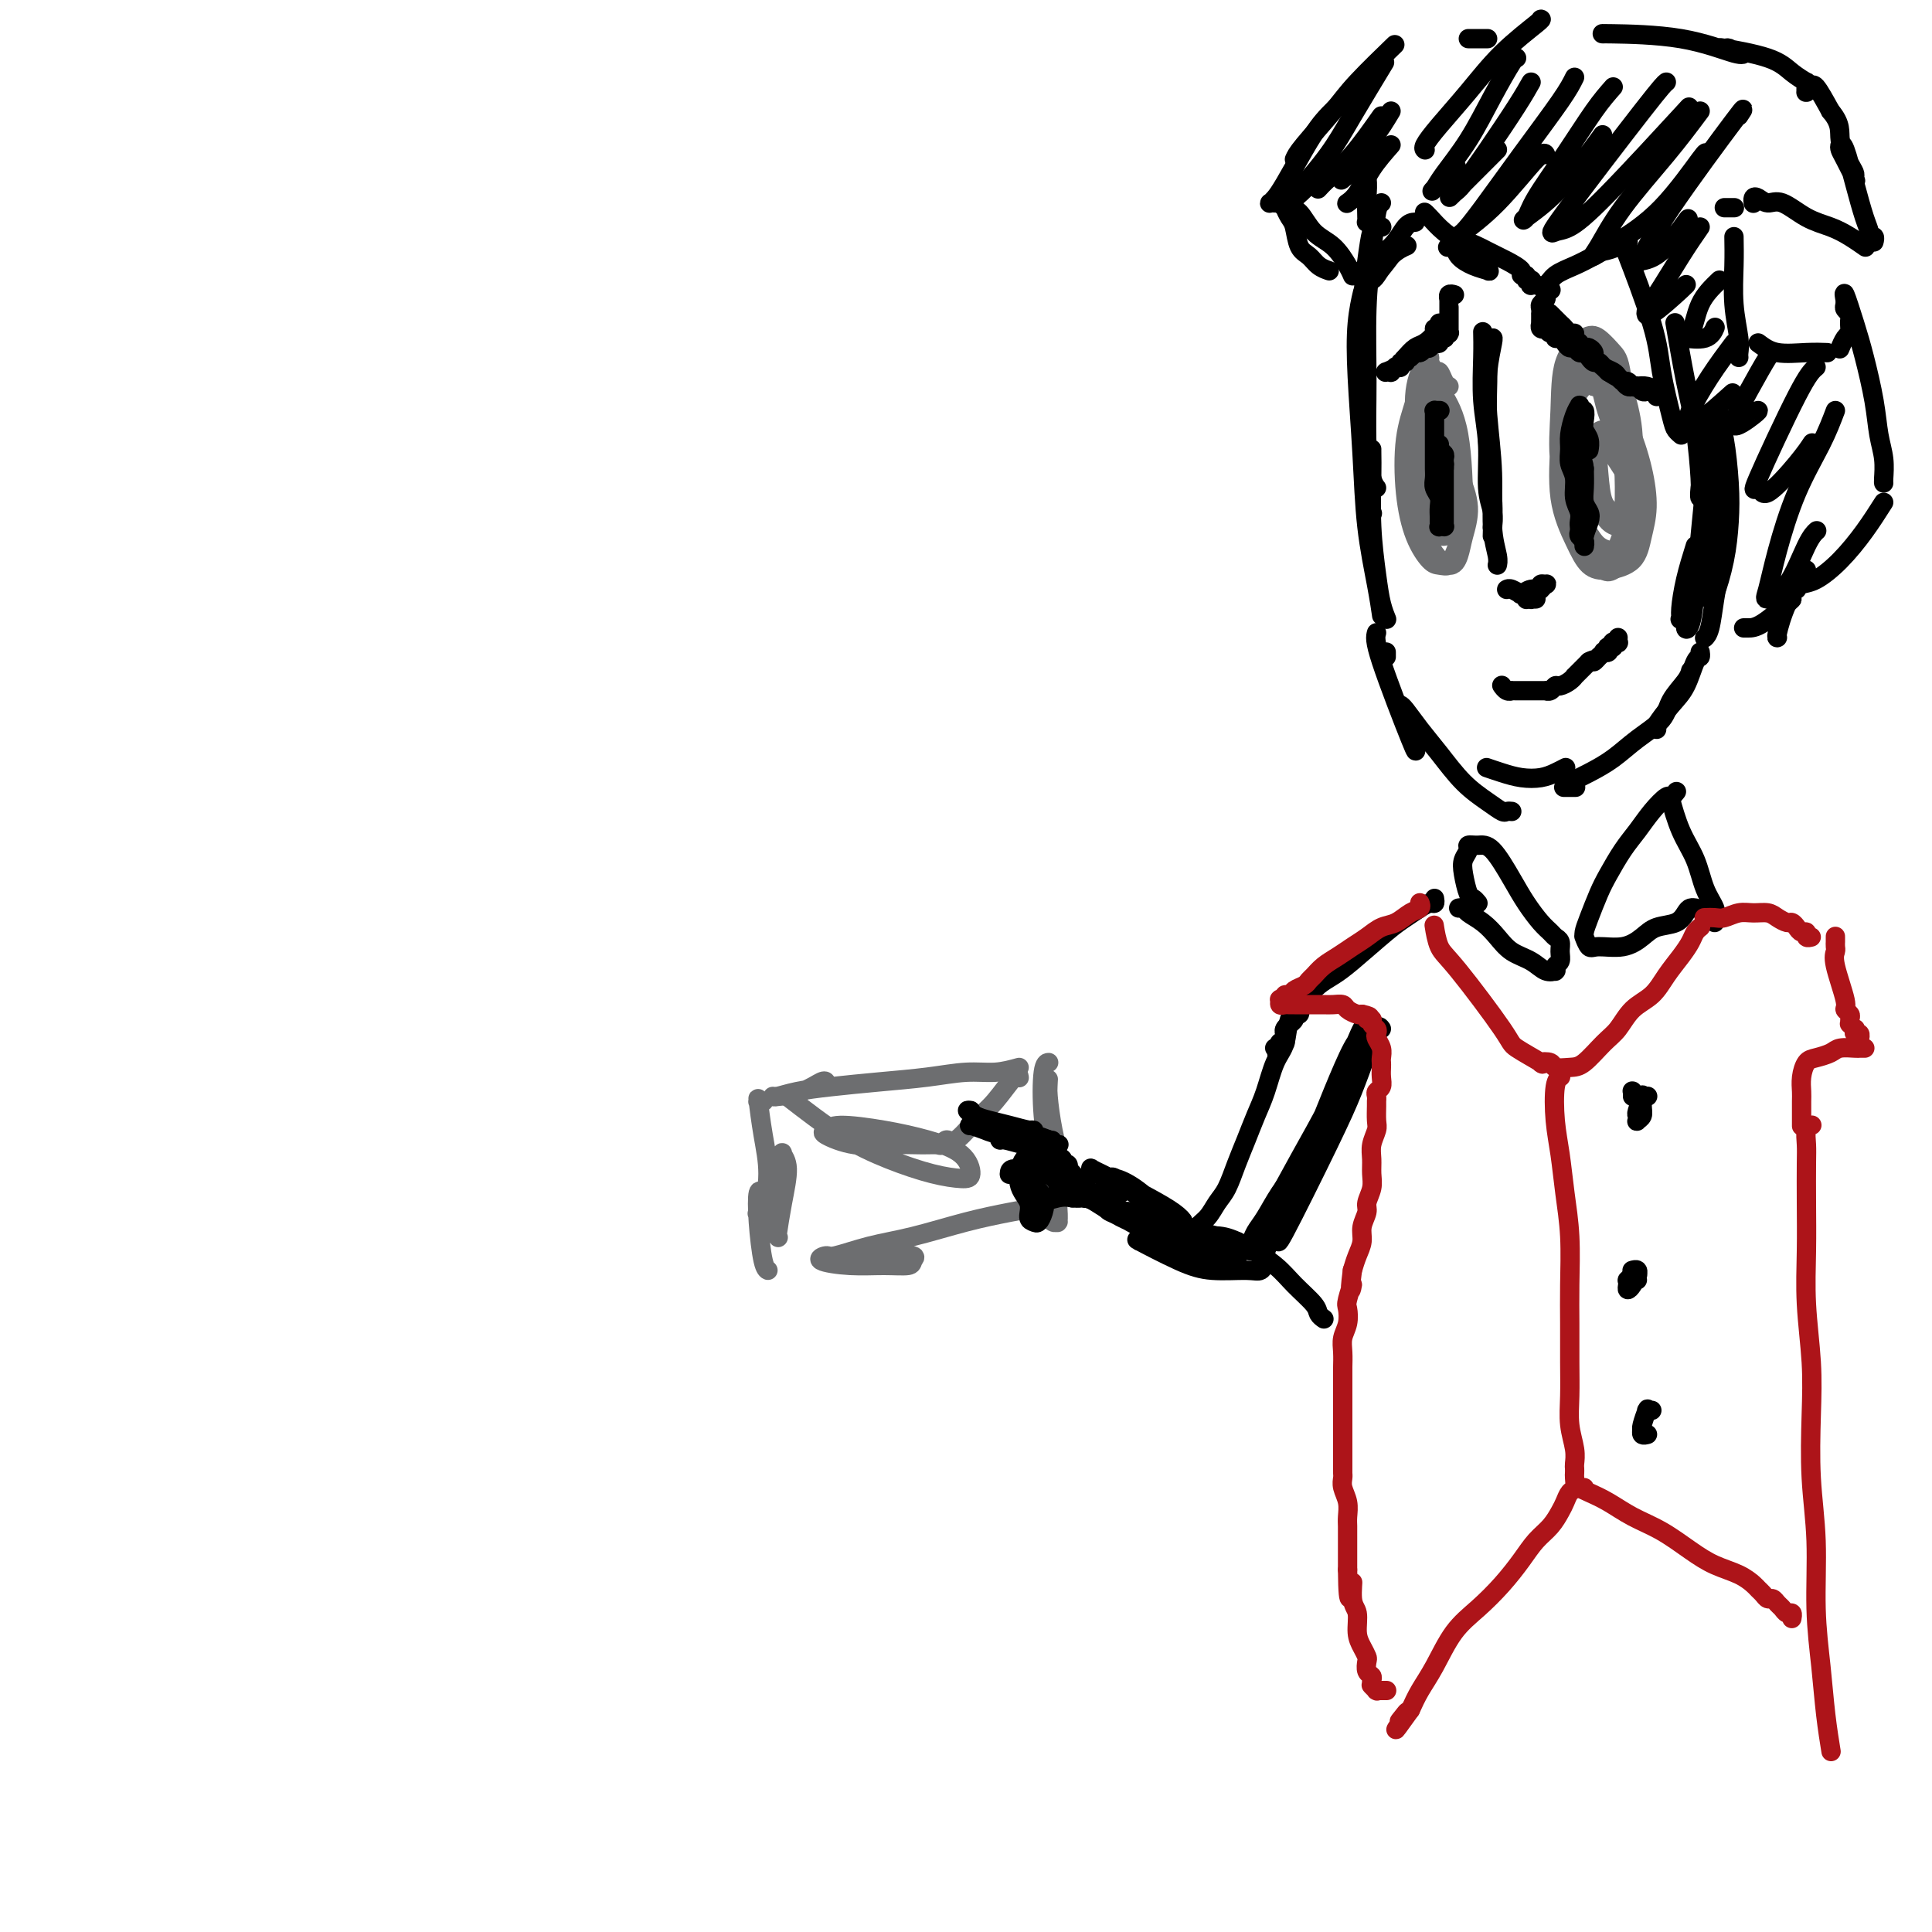 <svg viewBox='0 0 400 400' version='1.1' xmlns='http://www.w3.org/2000/svg' xmlns:xlink='http://www.w3.org/1999/xlink'><g fill='none' stroke='rgb(0,0,0)' stroke-width='4' stroke-linecap='round' stroke-linejoin='round'><path d='M286,42c-0.340,0.206 -0.680,0.412 -1,2c-0.320,1.588 -0.619,4.558 -1,8c-0.381,3.442 -0.845,7.357 -1,12c-0.155,4.643 -0.003,10.015 0,15c0.003,4.985 -0.144,9.584 0,13c0.144,3.416 0.577,5.651 1,7c0.423,1.349 0.835,1.814 1,2c0.165,0.186 0.082,0.093 0,0'/><path d='M286,47c-0.024,0.001 -0.048,0.002 0,0c0.048,-0.002 0.167,-0.006 0,0c-0.167,0.006 -0.620,0.021 -1,0c-0.380,-0.021 -0.686,-0.078 -1,1c-0.314,1.078 -0.635,3.292 -1,6c-0.365,2.708 -0.774,5.910 -1,10c-0.226,4.090 -0.271,9.068 0,14c0.271,4.932 0.856,9.817 1,14c0.144,4.183 -0.154,7.665 0,10c0.154,2.335 0.758,3.524 1,4c0.242,0.476 0.121,0.238 0,0'/><path d='M282,61c0.106,-0.449 0.213,-0.898 0,0c-0.213,0.898 -0.744,3.144 -1,6c-0.256,2.856 -0.237,6.321 0,11c0.237,4.679 0.690,10.571 1,16c0.310,5.429 0.475,10.393 1,15c0.525,4.607 1.411,8.856 2,12c0.589,3.144 0.883,5.184 1,6c0.117,0.816 0.059,0.408 0,0'/><path d='M284,93c-0.007,0.090 -0.013,0.180 0,1c0.013,0.820 0.046,2.371 0,5c-0.046,2.629 -0.170,6.337 0,10c0.170,3.663 0.634,7.283 1,10c0.366,2.717 0.634,4.532 1,6c0.366,1.468 0.829,2.587 1,3c0.171,0.413 0.049,0.118 0,0c-0.049,-0.118 -0.024,-0.059 0,0'/><path d='M287,135c0.000,0.417 0.000,0.833 0,1c0.000,0.167 0.000,0.083 0,0'/><path d='M285,131c-0.226,0.785 -0.453,1.569 1,6c1.453,4.431 4.585,12.507 6,16c1.415,3.493 1.112,2.402 1,2c-0.112,-0.402 -0.032,-0.115 0,0c0.032,0.115 0.016,0.057 0,0'/><path d='M290,146c0.012,0.006 0.025,0.012 0,0c-0.025,-0.012 -0.087,-0.040 0,0c0.087,0.040 0.323,0.150 1,1c0.677,0.850 1.796,2.442 3,4c1.204,1.558 2.493,3.083 4,5c1.507,1.917 3.230,4.226 5,6c1.770,1.774 3.585,3.011 5,4c1.415,0.989 2.431,1.729 3,2c0.569,0.271 0.692,0.073 1,0c0.308,-0.073 0.802,-0.021 1,0c0.198,0.021 0.099,0.010 0,0'/><path d='M308,159c0.066,0.023 0.132,0.045 0,0c-0.132,-0.045 -0.460,-0.159 0,0c0.460,0.159 1.710,0.589 3,1c1.290,0.411 2.619,0.804 4,1c1.381,0.196 2.813,0.197 4,0c1.187,-0.197 2.127,-0.591 3,-1c0.873,-0.409 1.678,-0.831 2,-1c0.322,-0.169 0.161,-0.084 0,0'/><path d='M324,163c-0.222,0.000 -0.444,0.000 0,0c0.444,0.000 1.556,0.000 2,0c0.444,0.000 0.222,0.000 0,0'/><path d='M325,162c0.089,-0.043 0.178,-0.086 0,0c-0.178,0.086 -0.622,0.302 0,0c0.622,-0.302 2.311,-1.122 4,-2c1.689,-0.878 3.377,-1.814 5,-3c1.623,-1.186 3.181,-2.623 5,-4c1.819,-1.377 3.899,-2.695 5,-4c1.101,-1.305 1.223,-2.597 2,-4c0.777,-1.403 2.209,-2.916 3,-4c0.791,-1.084 0.940,-1.738 1,-2c0.060,-0.262 0.030,-0.131 0,0'/><path d='M343,151c-0.263,-0.052 -0.526,-0.104 0,-1c0.526,-0.896 1.840,-2.636 3,-4c1.160,-1.364 2.167,-2.352 3,-4c0.833,-1.648 1.491,-3.957 2,-5c0.509,-1.043 0.868,-0.819 1,-1c0.132,-0.181 0.038,-0.766 0,-1c-0.038,-0.234 -0.019,-0.117 0,0'/><path d='M353,132c0.024,-0.023 0.048,-0.045 0,0c-0.048,0.045 -0.170,0.158 0,0c0.170,-0.158 0.630,-0.588 1,-2c0.370,-1.412 0.649,-3.808 1,-6c0.351,-2.192 0.774,-4.181 1,-7c0.226,-2.819 0.257,-6.466 0,-10c-0.257,-3.534 -0.801,-6.953 -1,-10c-0.199,-3.047 -0.053,-5.723 0,-7c0.053,-1.277 0.014,-1.157 0,-1c-0.014,0.157 -0.004,0.350 0,2c0.004,1.650 0.001,4.757 0,6c-0.001,1.243 -0.001,0.621 0,0'/><path d='M354,120c0.016,0.631 0.032,1.263 0,2c-0.032,0.737 -0.113,1.581 0,2c0.113,0.419 0.420,0.415 1,-1c0.580,-1.415 1.434,-4.241 2,-7c0.566,-2.759 0.845,-5.450 1,-8c0.155,-2.550 0.185,-4.958 0,-8c-0.185,-3.042 -0.585,-6.718 -1,-9c-0.415,-2.282 -0.843,-3.171 -1,-4c-0.157,-0.829 -0.042,-1.598 0,-1c0.042,0.598 0.011,2.562 0,5c-0.011,2.438 -0.003,5.349 0,8c0.003,2.651 0.001,5.043 0,6c-0.001,0.957 -0.000,0.478 0,0'/><path d='M308,74c0.030,1.064 0.061,2.127 0,5c-0.061,2.873 -0.212,7.554 0,12c0.212,4.446 0.789,8.656 1,12c0.211,3.344 0.057,5.824 0,7c-0.057,1.176 -0.016,1.050 0,1c0.016,-0.050 0.008,-0.025 0,0'/><path d='M309,70c0.105,-0.061 0.209,-0.121 0,1c-0.209,1.121 -0.732,3.424 -1,6c-0.268,2.576 -0.282,5.426 0,9c0.282,3.574 0.860,7.872 1,12c0.140,4.128 -0.158,8.086 0,11c0.158,2.914 0.773,4.785 1,6c0.227,1.215 0.065,1.776 0,2c-0.065,0.224 -0.032,0.112 0,0'/><path d='M307,69c-0.000,-0.002 -0.000,-0.004 0,0c0.000,0.004 0.000,0.013 0,0c-0.000,-0.013 -0.001,-0.047 0,0c0.001,0.047 0.004,0.175 0,0c-0.004,-0.175 -0.016,-0.652 0,0c0.016,0.652 0.061,2.432 0,5c-0.061,2.568 -0.226,5.925 0,9c0.226,3.075 0.845,5.868 1,9c0.155,3.132 -0.154,6.602 0,9c0.154,2.398 0.772,3.722 1,5c0.228,1.278 0.065,2.508 0,3c-0.065,0.492 -0.033,0.246 0,0'/><path d='M312,122c-0.058,0.033 -0.117,0.065 0,0c0.117,-0.065 0.408,-0.228 1,0c0.592,0.228 1.484,0.846 2,1c0.516,0.154 0.657,-0.155 1,0c0.343,0.155 0.886,0.773 1,1c0.114,0.227 -0.203,0.062 0,0c0.203,-0.062 0.927,-0.021 1,0c0.073,0.021 -0.504,0.021 -1,0c-0.496,-0.021 -0.912,-0.062 -1,0c-0.088,0.062 0.152,0.228 0,0c-0.152,-0.228 -0.697,-0.850 -1,-1c-0.303,-0.150 -0.365,0.170 0,0c0.365,-0.170 1.157,-0.831 2,-1c0.843,-0.169 1.739,0.155 2,0c0.261,-0.155 -0.112,-0.788 0,-1c0.112,-0.212 0.710,-0.004 1,0c0.290,0.004 0.274,-0.195 0,0c-0.274,0.195 -0.804,0.783 -1,1c-0.196,0.217 -0.056,0.062 0,0c0.056,-0.062 0.028,-0.031 0,0'/></g>
<g fill='none' stroke='rgb(109,110,112)' stroke-width='4' stroke-linecap='round' stroke-linejoin='round'><path d='M331,72c0.285,-0.062 0.570,-0.124 0,0c-0.570,0.124 -1.994,0.433 -3,2c-1.006,1.567 -1.594,4.390 -2,7c-0.406,2.610 -0.628,5.007 -1,8c-0.372,2.993 -0.892,6.583 -1,10c-0.108,3.417 0.197,6.663 1,9c0.803,2.337 2.102,3.765 3,5c0.898,1.235 1.393,2.276 2,3c0.607,0.724 1.325,1.132 2,1c0.675,-0.132 1.307,-0.802 2,-2c0.693,-1.198 1.447,-2.922 2,-5c0.553,-2.078 0.905,-4.510 1,-7c0.095,-2.490 -0.065,-5.037 0,-8c0.065,-2.963 0.357,-6.342 0,-9c-0.357,-2.658 -1.361,-4.595 -2,-6c-0.639,-1.405 -0.913,-2.277 -2,-3c-1.087,-0.723 -2.987,-1.295 -4,-1c-1.013,0.295 -1.138,1.457 -2,3c-0.862,1.543 -2.460,3.467 -3,6c-0.540,2.533 -0.023,5.677 0,9c0.023,3.323 -0.448,6.826 0,10c0.448,3.174 1.815,6.019 3,8c1.185,1.981 2.188,3.099 3,4c0.812,0.901 1.433,1.585 2,2c0.567,0.415 1.082,0.561 2,0c0.918,-0.561 2.241,-1.830 3,-4c0.759,-2.170 0.956,-5.241 1,-8c0.044,-2.759 -0.065,-5.204 0,-8c0.065,-2.796 0.304,-5.942 0,-9c-0.304,-3.058 -1.152,-6.029 -2,-9'/><path d='M336,80c-0.613,-5.439 -1.144,-6.035 -2,-7c-0.856,-0.965 -2.035,-2.299 -3,-3c-0.965,-0.701 -1.714,-0.769 -3,0c-1.286,0.769 -3.109,2.376 -4,5c-0.891,2.624 -0.849,6.266 -1,10c-0.151,3.734 -0.494,7.561 0,11c0.494,3.439 1.824,6.491 3,9c1.176,2.509 2.199,4.474 3,6c0.801,1.526 1.380,2.612 2,3c0.620,0.388 1.281,0.078 2,0c0.719,-0.078 1.497,0.077 2,0c0.503,-0.077 0.730,-0.387 1,-4c0.270,-3.613 0.584,-10.529 0,-15c-0.584,-4.471 -2.065,-6.498 -3,-9c-0.935,-2.502 -1.325,-5.478 -2,-7c-0.675,-1.522 -1.636,-1.591 -3,-1c-1.364,0.591 -3.131,1.843 -4,4c-0.869,2.157 -0.839,5.220 -1,9c-0.161,3.780 -0.513,8.277 0,12c0.513,3.723 1.891,6.672 3,9c1.109,2.328 1.947,4.037 3,5c1.053,0.963 2.319,1.181 4,1c1.681,-0.181 3.777,-0.762 5,-2c1.223,-1.238 1.573,-3.134 2,-5c0.427,-1.866 0.932,-3.702 1,-6c0.068,-2.298 -0.301,-5.059 -1,-8c-0.699,-2.941 -1.727,-6.061 -3,-9c-1.273,-2.939 -2.792,-5.697 -4,-7c-1.208,-1.303 -2.104,-1.152 -3,-1'/><path d='M330,80c-1.882,-0.912 -3.088,0.809 -4,3c-0.912,2.191 -1.529,4.851 -2,8c-0.471,3.149 -0.795,6.786 0,10c0.795,3.214 2.710,6.003 4,8c1.290,1.997 1.956,3.202 3,4c1.044,0.798 2.467,1.191 4,1c1.533,-0.191 3.175,-0.965 4,-2c0.825,-1.035 0.832,-2.330 1,-4c0.168,-1.670 0.498,-3.715 0,-6c-0.498,-2.285 -1.823,-4.812 -3,-7c-1.177,-2.188 -2.204,-4.038 -3,-5c-0.796,-0.962 -1.360,-1.036 -2,-1c-0.640,0.036 -1.357,0.182 -2,2c-0.643,1.818 -1.213,5.310 -1,8c0.213,2.690 1.210,4.580 2,6c0.790,1.420 1.374,2.370 2,3c0.626,0.630 1.295,0.941 2,1c0.705,0.059 1.445,-0.135 2,-1c0.555,-0.865 0.926,-2.401 1,-4c0.074,-1.599 -0.149,-3.263 -1,-5c-0.851,-1.737 -2.331,-3.549 -3,-5c-0.669,-1.451 -0.526,-2.543 -1,-3c-0.474,-0.457 -1.566,-0.280 -2,1c-0.434,1.280 -0.209,3.663 0,6c0.209,2.337 0.402,4.629 1,6c0.598,1.371 1.599,1.820 2,2c0.401,0.180 0.200,0.090 0,0'/><path d='M300,80c-0.327,-0.186 -0.653,-0.373 -1,-1c-0.347,-0.627 -0.713,-1.696 -1,-2c-0.287,-0.304 -0.495,0.155 -1,0c-0.505,-0.155 -1.307,-0.924 -2,0c-0.693,0.924 -1.276,3.540 -2,6c-0.724,2.460 -1.590,4.764 -2,8c-0.410,3.236 -0.366,7.404 0,11c0.366,3.596 1.053,6.619 2,9c0.947,2.381 2.153,4.121 3,5c0.847,0.879 1.334,0.898 2,1c0.666,0.102 1.511,0.286 2,0c0.489,-0.286 0.622,-1.042 1,-2c0.378,-0.958 1.002,-2.119 1,-4c-0.002,-1.881 -0.631,-4.482 -1,-7c-0.369,-2.518 -0.477,-4.951 -1,-8c-0.523,-3.049 -1.462,-6.712 -2,-10c-0.538,-3.288 -0.674,-6.200 -1,-8c-0.326,-1.800 -0.843,-2.486 -1,-3c-0.157,-0.514 0.047,-0.855 0,-1c-0.047,-0.145 -0.345,-0.094 -1,1c-0.655,1.094 -1.669,3.230 -2,6c-0.331,2.770 0.019,6.173 0,10c-0.019,3.827 -0.409,8.076 0,12c0.409,3.924 1.617,7.521 3,10c1.383,2.479 2.940,3.838 4,4c1.060,0.162 1.624,-0.874 2,-2c0.376,-1.126 0.563,-2.342 1,-4c0.437,-1.658 1.125,-3.760 1,-6c-0.125,-2.240 -1.062,-4.620 -2,-7'/><path d='M302,98c-0.654,-2.679 -1.289,-5.877 -2,-9c-0.711,-3.123 -1.497,-6.170 -2,-8c-0.503,-1.830 -0.721,-2.444 -1,-3c-0.279,-0.556 -0.617,-1.053 -1,0c-0.383,1.053 -0.809,3.656 -1,7c-0.191,3.344 -0.146,7.430 0,11c0.146,3.570 0.393,6.625 1,9c0.607,2.375 1.573,4.069 2,5c0.427,0.931 0.314,1.098 1,1c0.686,-0.098 2.171,-0.461 3,-1c0.829,-0.539 1.004,-1.255 1,-5c-0.004,-3.745 -0.185,-10.521 -1,-15c-0.815,-4.479 -2.264,-6.663 -3,-8c-0.736,-1.337 -0.757,-1.829 -1,-2c-0.243,-0.171 -0.706,-0.021 -1,2c-0.294,2.021 -0.419,5.915 0,9c0.419,3.085 1.380,5.363 2,7c0.620,1.637 0.898,2.633 1,3c0.102,0.367 0.029,0.105 0,0c-0.029,-0.105 -0.015,-0.052 0,0'/></g>
<g fill='none' stroke='rgb(0,0,0)' stroke-width='4' stroke-linecap='round' stroke-linejoin='round'><path d='M329,93c-0.030,0.178 -0.060,0.355 0,0c0.060,-0.355 0.208,-1.243 0,-2c-0.208,-0.757 -0.774,-1.384 -1,-2c-0.226,-0.616 -0.113,-1.223 0,-2c0.113,-0.777 0.227,-1.726 0,-2c-0.227,-0.274 -0.796,0.127 -1,0c-0.204,-0.127 -0.045,-0.781 0,-1c0.045,-0.219 -0.026,-0.001 0,0c0.026,0.001 0.150,-0.215 0,0c-0.150,0.215 -0.572,0.860 -1,2c-0.428,1.140 -0.862,2.773 -1,4c-0.138,1.227 0.019,2.047 0,3c-0.019,0.953 -0.215,2.038 0,3c0.215,0.962 0.842,1.802 1,3c0.158,1.198 -0.154,2.755 0,4c0.154,1.245 0.772,2.179 1,3c0.228,0.821 0.065,1.529 0,2c-0.065,0.471 -0.031,0.704 0,1c0.031,0.296 0.061,0.653 0,1c-0.061,0.347 -0.212,0.683 0,1c0.212,0.317 0.788,0.616 1,1c0.212,0.384 0.060,0.853 0,1c-0.060,0.147 -0.029,-0.030 0,0c0.029,0.030 0.057,0.265 0,0c-0.057,-0.265 -0.197,-1.032 0,-2c0.197,-0.968 0.732,-2.138 1,-3c0.268,-0.862 0.268,-1.417 0,-2c-0.268,-0.583 -0.803,-1.196 -1,-2c-0.197,-0.804 -0.056,-1.801 0,-3c0.056,-1.199 0.028,-2.599 0,-4'/><path d='M328,97c-0.227,-2.499 -0.793,-1.248 -1,-1c-0.207,0.248 -0.054,-0.507 0,-1c0.054,-0.493 0.011,-0.723 0,-1c-0.011,-0.277 0.011,-0.600 0,-1c-0.011,-0.400 -0.055,-0.878 0,-1c0.055,-0.122 0.211,0.112 0,0c-0.211,-0.112 -0.788,-0.569 -1,-1c-0.212,-0.431 -0.061,-0.838 0,-1c0.061,-0.162 0.030,-0.081 0,0'/><path d='M298,85c0.113,0.001 0.226,0.003 0,0c-0.226,-0.003 -0.793,-0.009 -1,0c-0.207,0.009 -0.056,0.033 0,0c0.056,-0.033 0.015,-0.123 0,0c-0.015,0.123 -0.004,0.459 0,1c0.004,0.541 0.001,1.285 0,2c-0.001,0.715 0.000,1.399 0,2c-0.000,0.601 -0.001,1.120 0,2c0.001,0.880 0.004,2.123 0,3c-0.004,0.877 -0.015,1.390 0,2c0.015,0.610 0.057,1.319 0,2c-0.057,0.681 -0.211,1.334 0,2c0.211,0.666 0.789,1.345 1,2c0.211,0.655 0.056,1.286 0,2c-0.056,0.714 -0.011,1.512 0,2c0.011,0.488 -0.011,0.667 0,1c0.011,0.333 0.056,0.821 0,1c-0.056,0.179 -0.211,0.048 0,0c0.211,-0.048 0.789,-0.015 1,0c0.211,0.015 0.057,0.011 0,0c-0.057,-0.011 -0.015,-0.031 0,0c0.015,0.031 0.004,0.111 0,0c-0.004,-0.111 -0.001,-0.415 0,-1c0.001,-0.585 0.000,-1.451 0,-2c-0.000,-0.549 -0.000,-0.780 0,-1c0.000,-0.220 0.000,-0.429 0,-1c-0.000,-0.571 -0.000,-1.504 0,-2c0.000,-0.496 0.000,-0.557 0,-1c-0.000,-0.443 -0.000,-1.270 0,-2c0.000,-0.730 0.000,-1.365 0,-2'/><path d='M299,97c0.159,-1.726 0.057,-1.041 0,-1c-0.057,0.041 -0.068,-0.564 0,-1c0.068,-0.436 0.214,-0.705 0,-1c-0.214,-0.295 -0.788,-0.618 -1,-1c-0.212,-0.382 -0.060,-0.823 0,-1c0.060,-0.177 0.030,-0.088 0,0'/><path d='M321,60c0.111,0.024 0.222,0.048 0,0c-0.222,-0.048 -0.777,-0.168 -1,0c-0.223,0.168 -0.112,0.623 0,1c0.112,0.377 0.226,0.674 0,1c-0.226,0.326 -0.793,0.679 -1,1c-0.207,0.321 -0.056,0.608 0,1c0.056,0.392 0.015,0.889 0,1c-0.015,0.111 -0.004,-0.162 0,0c0.004,0.162 0.001,0.760 0,1c-0.001,0.240 -0.001,0.120 0,0c0.001,-0.120 0.004,-0.242 0,0c-0.004,0.242 -0.016,0.848 0,1c0.016,0.152 0.060,-0.151 0,0c-0.060,0.151 -0.222,0.757 0,1c0.222,0.243 0.829,0.122 1,0c0.171,-0.122 -0.095,-0.244 0,0c0.095,0.244 0.550,0.853 1,1c0.450,0.147 0.894,-0.167 1,0c0.106,0.167 -0.126,0.814 0,1c0.126,0.186 0.611,-0.090 1,0c0.389,0.090 0.682,0.545 1,1c0.318,0.455 0.663,0.909 1,1c0.337,0.091 0.668,-0.182 1,0c0.332,0.182 0.666,0.819 1,1c0.334,0.181 0.667,-0.092 1,0c0.333,0.092 0.667,0.550 1,1c0.333,0.450 0.664,0.891 1,1c0.336,0.109 0.678,-0.115 1,0c0.322,0.115 0.625,0.569 1,1c0.375,0.431 0.821,0.837 1,1c0.179,0.163 0.089,0.081 0,0'/><path d='M333,77c2.322,1.476 2.128,1.166 2,1c-0.128,-0.166 -0.189,-0.189 0,0c0.189,0.189 0.628,0.590 1,1c0.372,0.410 0.677,0.828 1,1c0.323,0.172 0.664,0.098 1,0c0.336,-0.098 0.669,-0.219 1,0c0.331,0.219 0.662,0.777 1,1c0.338,0.223 0.683,0.112 1,0c0.317,-0.112 0.607,-0.226 1,0c0.393,0.226 0.890,0.792 1,1c0.110,0.208 -0.166,0.056 0,0c0.166,-0.056 0.774,-0.018 1,0c0.226,0.018 0.069,0.015 0,0c-0.069,-0.015 -0.050,-0.043 0,0c0.050,0.043 0.130,0.156 0,0c-0.130,-0.156 -0.468,-0.582 -1,-1c-0.532,-0.418 -1.256,-0.829 -2,-1c-0.744,-0.171 -1.509,-0.101 -2,0c-0.491,0.101 -0.708,0.234 -1,0c-0.292,-0.234 -0.659,-0.836 -1,-1c-0.341,-0.164 -0.654,0.111 -1,0c-0.346,-0.111 -0.724,-0.607 -1,-1c-0.276,-0.393 -0.452,-0.682 -1,-1c-0.548,-0.318 -1.470,-0.663 -2,-1c-0.530,-0.337 -0.667,-0.665 -1,-1c-0.333,-0.335 -0.863,-0.677 -1,-1c-0.137,-0.323 0.117,-0.625 0,-1c-0.117,-0.375 -0.605,-0.821 -1,-1c-0.395,-0.179 -0.698,-0.089 -1,0'/><path d='M328,72c-2.328,-1.575 -1.148,-1.013 -1,-1c0.148,0.013 -0.735,-0.522 -1,-1c-0.265,-0.478 0.088,-0.897 0,-1c-0.088,-0.103 -0.616,0.112 -1,0c-0.384,-0.112 -0.624,-0.551 -1,-1c-0.376,-0.449 -0.889,-0.909 -1,-1c-0.111,-0.091 0.181,0.186 0,0c-0.181,-0.186 -0.833,-0.834 -1,-1c-0.167,-0.166 0.151,0.152 0,0c-0.151,-0.152 -0.773,-0.773 -1,-1c-0.227,-0.227 -0.061,-0.061 0,0c0.061,0.061 0.017,0.017 0,0c-0.017,-0.017 -0.009,-0.009 0,0'/><path d='M301,61c0.113,0.032 0.226,0.063 0,0c-0.226,-0.063 -0.793,-0.221 -1,0c-0.207,0.221 -0.056,0.820 0,1c0.056,0.180 0.015,-0.057 0,0c-0.015,0.057 -0.004,0.410 0,1c0.004,0.590 0.001,1.416 0,2c-0.001,0.584 -0.000,0.926 0,1c0.000,0.074 0.000,-0.120 0,0c-0.000,0.120 -0.000,0.554 0,1c0.000,0.446 0.000,0.904 0,1c-0.000,0.096 -0.000,-0.170 0,0c0.000,0.170 0.001,0.777 0,1c-0.001,0.223 -0.004,0.064 0,0c0.004,-0.064 0.015,-0.031 0,0c-0.015,0.031 -0.055,0.061 0,0c0.055,-0.061 0.207,-0.214 0,0c-0.207,0.214 -0.773,0.793 -1,1c-0.227,0.207 -0.116,0.042 0,0c0.116,-0.042 0.237,0.040 0,0c-0.237,-0.040 -0.833,-0.203 -1,0c-0.167,0.203 0.095,0.773 0,1c-0.095,0.227 -0.546,0.112 -1,0c-0.454,-0.112 -0.909,-0.222 -1,0c-0.091,0.222 0.183,0.777 0,1c-0.183,0.223 -0.823,0.116 -1,0c-0.177,-0.116 0.107,-0.241 0,0c-0.107,0.241 -0.606,0.848 -1,1c-0.394,0.152 -0.683,-0.151 -1,0c-0.317,0.151 -0.662,0.758 -1,1c-0.338,0.242 -0.669,0.121 -1,0'/><path d='M291,74c-1.327,1.171 -0.144,1.097 0,1c0.144,-0.097 -0.750,-0.218 -1,0c-0.250,0.218 0.144,0.776 0,1c-0.144,0.224 -0.827,0.112 -1,0c-0.173,-0.112 0.164,-0.226 0,0c-0.164,0.226 -0.830,0.793 -1,1c-0.170,0.207 0.157,0.053 0,0c-0.157,-0.053 -0.796,-0.006 -1,0c-0.204,0.006 0.028,-0.030 0,0c-0.028,0.030 -0.318,0.125 0,0c0.318,-0.125 1.242,-0.471 2,-1c0.758,-0.529 1.351,-1.242 2,-2c0.649,-0.758 1.355,-1.561 2,-2c0.645,-0.439 1.231,-0.514 2,-1c0.769,-0.486 1.723,-1.384 2,-2c0.277,-0.616 -0.122,-0.950 0,-1c0.122,-0.050 0.765,0.182 1,0c0.235,-0.182 0.063,-0.780 0,-1c-0.063,-0.220 -0.018,-0.063 0,0c0.018,0.063 0.009,0.031 0,0'/><path d='M311,142c-0.006,-0.008 -0.012,-0.016 0,0c0.012,0.016 0.040,0.057 0,0c-0.040,-0.057 -0.150,-0.211 0,0c0.150,0.211 0.561,0.789 1,1c0.439,0.211 0.906,0.057 1,0c0.094,-0.057 -0.186,-0.015 0,0c0.186,0.015 0.839,0.004 1,0c0.161,-0.004 -0.168,-0.001 0,0c0.168,0.001 0.834,0.000 1,0c0.166,-0.000 -0.167,-0.000 0,0c0.167,0.000 0.833,0.000 1,0c0.167,-0.000 -0.165,-0.000 0,0c0.165,0.000 0.828,-0.000 1,0c0.172,0.000 -0.146,0.000 0,0c0.146,-0.000 0.756,-0.000 1,0c0.244,0.000 0.122,0.000 0,0c-0.122,-0.000 -0.244,-0.000 0,0c0.244,0.000 0.853,0.001 1,0c0.147,-0.001 -0.168,-0.004 0,0c0.168,0.004 0.817,0.016 1,0c0.183,-0.016 -0.102,-0.060 0,0c0.102,0.060 0.592,0.222 1,0c0.408,-0.222 0.736,-0.829 1,-1c0.264,-0.171 0.466,0.095 1,0c0.534,-0.095 1.400,-0.550 2,-1c0.600,-0.450 0.934,-0.894 1,-1c0.066,-0.106 -0.137,0.126 0,0c0.137,-0.126 0.614,-0.611 1,-1c0.386,-0.389 0.682,-0.683 1,-1c0.318,-0.317 0.659,-0.659 1,-1'/><path d='M329,137c1.553,-0.863 0.937,-0.021 1,0c0.063,0.021 0.805,-0.778 1,-1c0.195,-0.222 -0.158,0.133 0,0c0.158,-0.133 0.826,-0.754 1,-1c0.174,-0.246 -0.146,-0.117 0,0c0.146,0.117 0.757,0.224 1,0c0.243,-0.224 0.117,-0.778 0,-1c-0.117,-0.222 -0.224,-0.112 0,0c0.224,0.112 0.778,0.227 1,0c0.222,-0.227 0.112,-0.797 0,-1c-0.112,-0.203 -0.226,-0.041 0,0c0.226,0.041 0.793,-0.041 1,0c0.207,0.041 0.056,0.203 0,0c-0.056,-0.203 -0.016,-0.772 0,-1c0.016,-0.228 0.008,-0.114 0,0'/><path d='M295,44c-0.049,-0.041 -0.097,-0.081 0,0c0.097,0.081 0.341,0.284 1,1c0.659,0.716 1.735,1.947 3,3c1.265,1.053 2.719,1.929 4,3c1.281,1.071 2.387,2.337 3,3c0.613,0.663 0.732,0.722 1,1c0.268,0.278 0.686,0.775 1,1c0.314,0.225 0.526,0.179 0,0c-0.526,-0.179 -1.789,-0.491 -3,-1c-1.211,-0.509 -2.370,-1.213 -3,-2c-0.630,-0.787 -0.731,-1.655 -1,-2c-0.269,-0.345 -0.705,-0.167 -1,0c-0.295,0.167 -0.449,0.324 0,0c0.449,-0.324 1.503,-1.130 3,-1c1.497,0.130 3.439,1.197 5,2c1.561,0.803 2.743,1.343 4,2c1.257,0.657 2.589,1.430 3,2c0.411,0.570 -0.100,0.938 0,1c0.100,0.062 0.811,-0.180 1,0c0.189,0.180 -0.145,0.784 0,1c0.145,0.216 0.770,0.044 1,0c0.230,-0.044 0.066,0.041 0,0c-0.066,-0.041 -0.033,-0.208 0,0c0.033,0.208 0.068,0.789 0,1c-0.068,0.211 -0.238,0.051 0,0c0.238,-0.051 0.885,0.009 1,0c0.115,-0.009 -0.301,-0.085 0,0c0.301,0.085 1.318,0.332 2,0c0.682,-0.332 1.030,-1.243 2,-2c0.970,-0.757 2.563,-1.359 4,-2c1.437,-0.641 2.719,-1.320 4,-2'/><path d='M330,53c2.161,-1.321 2.563,-1.623 3,-2c0.437,-0.377 0.909,-0.830 1,-1c0.091,-0.170 -0.200,-0.056 0,0c0.200,0.056 0.890,0.053 1,0c0.110,-0.053 -0.362,-0.157 -1,0c-0.638,0.157 -1.442,0.575 -2,1c-0.558,0.425 -0.868,0.856 -1,1c-0.132,0.144 -0.084,0.000 0,0c0.084,-0.000 0.205,0.143 1,0c0.795,-0.143 2.266,-0.570 3,-1c0.734,-0.430 0.733,-0.861 1,-1c0.267,-0.139 0.804,0.014 1,0c0.196,-0.014 0.053,-0.196 0,0c-0.053,0.196 -0.015,0.770 0,1c0.015,0.230 0.008,0.115 0,0'/><path d='M337,53c0.139,0.362 0.279,0.723 0,0c-0.279,-0.723 -0.976,-2.531 0,0c0.976,2.531 3.624,9.400 5,14c1.376,4.600 1.479,6.931 2,10c0.521,3.069 1.460,6.875 2,9c0.540,2.125 0.681,2.570 1,3c0.319,0.430 0.817,0.847 1,1c0.183,0.153 0.052,0.044 0,0c-0.052,-0.044 -0.026,-0.022 0,0'/><path d='M347,68c-0.174,-1.018 -0.348,-2.035 0,0c0.348,2.035 1.218,7.124 2,11c0.782,3.876 1.477,6.540 2,10c0.523,3.460 0.876,7.714 1,10c0.124,2.286 0.019,2.602 0,3c-0.019,0.398 0.047,0.877 0,1c-0.047,0.123 -0.209,-0.111 0,-2c0.209,-1.889 0.787,-5.432 1,-7c0.213,-1.568 0.061,-1.162 0,-1c-0.061,0.162 -0.030,0.081 0,0'/><path d='M353,88c-0.024,-0.421 -0.047,-0.842 0,1c0.047,1.842 0.166,5.946 0,10c-0.166,4.054 -0.616,8.059 -1,12c-0.384,3.941 -0.702,7.819 -1,11c-0.298,3.181 -0.577,5.664 -1,7c-0.423,1.336 -0.990,1.523 -1,1c-0.010,-0.523 0.536,-1.756 1,-3c0.464,-1.244 0.847,-2.498 1,-3c0.153,-0.502 0.077,-0.251 0,0'/><path d='M351,113c-0.729,2.337 -1.457,4.673 -2,7c-0.543,2.327 -0.899,4.644 -1,6c-0.101,1.356 0.054,1.752 0,2c-0.054,0.248 -0.316,0.347 0,0c0.316,-0.347 1.209,-1.140 2,-3c0.791,-1.860 1.480,-4.786 2,-7c0.520,-2.214 0.871,-3.717 1,-6c0.129,-2.283 0.035,-5.345 0,-7c-0.035,-1.655 -0.010,-1.901 0,-2c0.010,-0.099 0.005,-0.049 0,0'/><path d='M291,51c0.255,-0.111 0.509,-0.222 0,0c-0.509,0.222 -1.782,0.778 -3,2c-1.218,1.222 -2.380,3.110 -3,4c-0.620,0.890 -0.698,0.781 -1,1c-0.302,0.219 -0.827,0.766 -1,1c-0.173,0.234 0.005,0.156 1,-1c0.995,-1.156 2.806,-3.388 4,-5c1.194,-1.612 1.770,-2.603 2,-3c0.230,-0.397 0.115,-0.198 0,0'/><path d='M293,46c-0.621,0.044 -1.241,0.089 -2,1c-0.759,0.911 -1.655,2.690 -3,4c-1.345,1.310 -3.138,2.152 -4,3c-0.862,0.848 -0.791,1.702 -1,2c-0.209,0.298 -0.697,0.041 -1,0c-0.303,-0.041 -0.421,0.133 0,0c0.421,-0.133 1.383,-0.574 2,-1c0.617,-0.426 0.891,-0.836 1,-1c0.109,-0.164 0.055,-0.082 0,0'/><path d='M285,53c0.113,0.431 0.226,0.861 0,1c-0.226,0.139 -0.793,-0.014 -1,0c-0.207,0.014 -0.056,0.196 0,0c0.056,-0.196 0.016,-0.770 0,-1c-0.016,-0.230 -0.008,-0.115 0,0'/><path d='M284,46c-0.030,-0.000 -0.061,-0.001 0,0c0.061,0.001 0.212,0.003 0,0c-0.212,-0.003 -0.788,-0.010 -1,0c-0.212,0.010 -0.061,0.037 0,0c0.061,-0.037 0.030,-0.137 0,-1c-0.030,-0.863 -0.061,-2.490 0,-4c0.061,-1.510 0.212,-2.902 0,-4c-0.212,-1.098 -0.789,-1.903 -1,-3c-0.211,-1.097 -0.057,-2.488 0,-3c0.057,-0.512 0.016,-0.146 0,0c-0.016,0.146 -0.008,0.073 0,0'/><path d='M280,57c-0.013,-0.032 -0.026,-0.065 0,0c0.026,0.065 0.093,0.227 0,0c-0.093,-0.227 -0.344,-0.845 -1,-2c-0.656,-1.155 -1.717,-2.849 -3,-4c-1.283,-1.151 -2.789,-1.758 -4,-3c-1.211,-1.242 -2.128,-3.117 -3,-4c-0.872,-0.883 -1.698,-0.773 -2,-1c-0.302,-0.227 -0.081,-0.792 0,-1c0.081,-0.208 0.023,-0.059 0,0c-0.023,0.059 -0.012,0.030 0,0'/><path d='M275,56c0.180,0.061 0.361,0.122 0,0c-0.361,-0.122 -1.262,-0.427 -2,-1c-0.738,-0.573 -1.312,-1.415 -2,-2c-0.688,-0.585 -1.490,-0.912 -2,-2c-0.510,-1.088 -0.729,-2.936 -1,-4c-0.271,-1.064 -0.594,-1.343 -1,-2c-0.406,-0.657 -0.896,-1.693 -1,-2c-0.104,-0.307 0.179,0.114 0,0c-0.179,-0.114 -0.819,-0.762 -1,-1c-0.181,-0.238 0.098,-0.066 0,0c-0.098,0.066 -0.572,0.026 -1,0c-0.428,-0.026 -0.810,-0.039 -1,0c-0.190,0.039 -0.187,0.129 0,0c0.187,-0.129 0.559,-0.476 1,-1c0.441,-0.524 0.953,-1.223 2,-3c1.047,-1.777 2.631,-4.631 4,-7c1.369,-2.369 2.522,-4.253 4,-6c1.478,-1.747 3.279,-3.356 4,-4c0.721,-0.644 0.360,-0.322 0,0'/><path d='M268,33c0.262,-0.601 0.523,-1.203 2,-3c1.477,-1.797 4.169,-4.791 6,-7c1.831,-2.209 2.801,-3.633 5,-6c2.199,-2.367 5.628,-5.676 7,-7c1.372,-1.324 0.686,-0.662 0,0'/><path d='M295,31c0.054,0.035 0.107,0.069 0,0c-0.107,-0.069 -0.375,-0.243 0,-1c0.375,-0.757 1.393,-2.098 3,-4c1.607,-1.902 3.804,-4.366 6,-7c2.196,-2.634 4.393,-5.438 7,-8c2.607,-2.562 5.625,-4.882 7,-6c1.375,-1.118 1.107,-1.034 1,-1c-0.107,0.034 -0.054,0.017 0,0'/><path d='M304,8c0.000,0.000 4.000,0.000 4,0'/><path d='M332,7c-0.424,-0.022 -0.847,-0.043 2,0c2.847,0.043 8.966,0.151 14,1c5.034,0.849 8.983,2.438 11,3c2.017,0.562 2.102,0.097 2,0c-0.102,-0.097 -0.390,0.175 -1,0c-0.610,-0.175 -1.542,-0.798 -2,-1c-0.458,-0.202 -0.440,0.017 -1,0c-0.560,-0.017 -1.696,-0.268 0,0c1.696,0.268 6.223,1.056 9,2c2.777,0.944 3.803,2.043 5,3c1.197,0.957 2.566,1.772 3,2c0.434,0.228 -0.066,-0.131 0,0c0.066,0.131 0.697,0.753 1,1c0.303,0.247 0.277,0.119 0,0c-0.277,-0.119 -0.806,-0.228 -1,0c-0.194,0.228 -0.053,0.794 0,1c0.053,0.206 0.018,0.051 0,0c-0.018,-0.051 -0.019,0.000 0,0c0.019,-0.000 0.057,-0.052 0,0c-0.057,0.052 -0.210,0.206 0,0c0.210,-0.206 0.783,-0.774 1,-1c0.217,-0.226 0.079,-0.112 0,0c-0.079,0.112 -0.098,0.223 0,0c0.098,-0.223 0.314,-0.778 1,0c0.686,0.778 1.843,2.889 3,5'/><path d='M379,23c2.360,2.787 1.758,4.253 2,6c0.242,1.747 1.326,3.775 2,5c0.674,1.225 0.937,1.646 1,2c0.063,0.354 -0.075,0.642 0,1c0.075,0.358 0.362,0.788 0,0c-0.362,-0.788 -1.373,-2.794 -2,-4c-0.627,-1.206 -0.869,-1.614 -1,-2c-0.131,-0.386 -0.150,-0.752 0,-1c0.150,-0.248 0.470,-0.378 1,1c0.530,1.378 1.270,4.263 2,7c0.730,2.737 1.449,5.326 2,7c0.551,1.674 0.932,2.435 1,3c0.068,0.565 -0.178,0.936 0,1c0.178,0.064 0.780,-0.179 1,0c0.220,0.179 0.059,0.779 0,1c-0.059,0.221 -0.017,0.063 0,0c0.017,-0.063 0.008,-0.032 0,0'/><path d='M386,51c-0.067,-0.047 -0.134,-0.094 0,0c0.134,0.094 0.468,0.329 0,0c-0.468,-0.329 -1.739,-1.222 -3,-2c-1.261,-0.778 -2.512,-1.441 -4,-2c-1.488,-0.559 -3.211,-1.012 -5,-2c-1.789,-0.988 -3.642,-2.510 -5,-3c-1.358,-0.490 -2.220,0.051 -3,0c-0.780,-0.051 -1.477,-0.693 -2,-1c-0.523,-0.307 -0.872,-0.278 -1,0c-0.128,0.278 -0.034,0.806 0,1c0.034,0.194 0.010,0.056 0,0c-0.010,-0.056 -0.005,-0.028 0,0'/><path d='M359,43c0.083,0.000 0.166,0.000 0,0c-0.166,0.000 -0.581,0.000 -1,0c-0.419,0.000 -0.844,0.000 -1,0c-0.156,0.000 -0.045,0.000 0,0c0.045,-0.000 0.022,0.000 0,0'/><path d='M359,49c0.030,1.820 0.061,3.640 0,6c-0.061,2.360 -0.212,5.259 0,8c0.212,2.741 0.789,5.322 1,7c0.211,1.678 0.057,2.452 0,3c-0.057,0.548 -0.016,0.871 0,1c0.016,0.129 0.008,0.065 0,0'/><path d='M364,71c1.131,0.845 2.262,1.690 4,2c1.738,0.310 4.083,0.083 6,0c1.917,-0.083 3.405,-0.024 4,0c0.595,0.024 0.298,0.012 0,0'/><path d='M381,72c-0.083,0.200 -0.166,0.401 0,0c0.166,-0.401 0.581,-1.403 1,-2c0.419,-0.597 0.840,-0.790 1,-1c0.160,-0.210 0.057,-0.437 0,-1c-0.057,-0.563 -0.068,-1.462 0,-2c0.068,-0.538 0.215,-0.716 0,-1c-0.215,-0.284 -0.791,-0.673 -1,-1c-0.209,-0.327 -0.050,-0.592 0,-1c0.050,-0.408 -0.009,-0.960 0,-1c0.009,-0.040 0.086,0.430 0,0c-0.086,-0.430 -0.336,-1.761 0,-1c0.336,0.761 1.257,3.613 2,6c0.743,2.387 1.309,4.310 2,7c0.691,2.690 1.506,6.146 2,9c0.494,2.854 0.668,5.104 1,7c0.332,1.896 0.821,3.436 1,5c0.179,1.564 0.048,3.151 0,4c-0.048,0.849 -0.013,0.960 0,1c0.013,0.040 0.003,0.011 0,0c-0.003,-0.011 -0.001,-0.003 0,0c0.001,0.003 0.000,0.002 0,0'/><path d='M390,104c-1.254,1.972 -2.508,3.944 -4,6c-1.492,2.056 -3.223,4.197 -5,6c-1.777,1.803 -3.600,3.267 -5,4c-1.400,0.733 -2.377,0.736 -3,1c-0.623,0.264 -0.892,0.790 -1,1c-0.108,0.210 -0.054,0.105 0,0'/><path d='M371,124c0.061,0.000 0.121,0.000 -1,1c-1.121,1.000 -3.424,3.000 -5,4c-1.576,1.000 -2.424,1.000 -3,1c-0.576,0.000 -0.879,0.000 -1,0c-0.121,0.000 -0.061,0.000 0,0'/><path d='M286,14c0.573,-0.946 1.145,-1.892 0,0c-1.145,1.892 -4.008,6.622 -6,10c-1.992,3.378 -3.114,5.405 -5,8c-1.886,2.595 -4.536,5.759 -6,7c-1.464,1.241 -1.743,0.559 -2,1c-0.257,0.441 -0.492,2.003 1,1c1.492,-1.003 4.712,-4.572 6,-6c1.288,-1.428 0.644,-0.714 0,0'/><path d='M286,24c-2.030,2.875 -4.060,5.750 -6,8c-1.940,2.250 -3.792,3.875 -5,5c-1.208,1.125 -1.774,1.750 -2,2c-0.226,0.250 -0.113,0.125 0,0'/><path d='M288,23c-1.148,1.913 -2.297,3.826 -4,6c-1.703,2.174 -3.962,4.610 -5,6c-1.038,1.390 -0.856,1.733 -1,2c-0.144,0.267 -0.616,0.456 0,0c0.616,-0.456 2.319,-1.559 3,-2c0.681,-0.441 0.341,-0.221 0,0'/><path d='M288,30c-1.411,1.608 -2.823,3.215 -4,5c-1.177,1.785 -2.120,3.746 -3,5c-0.880,1.254 -1.699,1.799 -2,2c-0.301,0.201 -0.086,0.057 0,0c0.086,-0.057 0.043,-0.029 0,0'/><path d='M314,12c-0.084,-0.148 -0.169,-0.296 -1,1c-0.831,1.296 -2.409,4.036 -4,7c-1.591,2.964 -3.196,6.152 -5,9c-1.804,2.848 -3.807,5.354 -5,7c-1.193,1.646 -1.578,2.431 -2,3c-0.422,0.569 -0.883,0.922 0,0c0.883,-0.922 3.109,-3.121 4,-4c0.891,-0.879 0.445,-0.440 0,0'/><path d='M317,17c-0.729,1.295 -1.457,2.589 -3,5c-1.543,2.411 -3.900,5.937 -6,9c-2.100,3.063 -3.941,5.663 -5,7c-1.059,1.337 -1.335,1.410 -2,2c-0.665,0.590 -1.717,1.697 0,0c1.717,-1.697 6.205,-6.199 8,-8c1.795,-1.801 0.898,-0.900 0,0'/><path d='M326,16c-0.575,1.163 -1.150,2.326 -3,5c-1.850,2.674 -4.974,6.860 -8,11c-3.026,4.140 -5.953,8.233 -8,11c-2.047,2.767 -3.214,4.209 -4,5c-0.786,0.791 -1.191,0.930 0,0c1.191,-0.930 3.979,-2.930 7,-6c3.021,-3.070 6.275,-7.211 8,-9c1.725,-1.789 1.921,-1.225 2,-1c0.079,0.225 0.039,0.113 0,0'/><path d='M334,18c-1.180,1.337 -2.360,2.673 -4,5c-1.640,2.327 -3.742,5.644 -6,9c-2.258,3.356 -4.674,6.750 -6,9c-1.326,2.250 -1.563,3.354 -2,4c-0.438,0.646 -1.076,0.833 0,0c1.076,-0.833 3.867,-2.686 7,-6c3.133,-3.314 6.610,-8.090 8,-10c1.390,-1.910 0.695,-0.955 0,0'/><path d='M345,17c-0.378,0.281 -0.755,0.562 -5,6c-4.245,5.438 -12.357,16.032 -16,21c-3.643,4.968 -2.816,4.309 -2,4c0.816,-0.309 1.621,-0.268 3,-1c1.379,-0.732 3.333,-2.235 8,-7c4.667,-4.765 12.048,-12.790 15,-16c2.952,-3.210 1.476,-1.605 0,0'/><path d='M352,23c-2.076,2.781 -4.152,5.561 -7,9c-2.848,3.439 -6.468,7.536 -9,11c-2.532,3.464 -3.977,6.297 -5,8c-1.023,1.703 -1.623,2.278 -1,2c0.623,-0.278 2.468,-1.409 5,-3c2.532,-1.591 5.751,-3.643 9,-7c3.249,-3.357 6.529,-8.019 8,-10c1.471,-1.981 1.135,-1.280 1,-1c-0.135,0.280 -0.067,0.140 0,0'/><path d='M360,24c0.873,-1.321 1.747,-2.643 -1,1c-2.747,3.643 -9.113,12.250 -13,18c-3.887,5.750 -5.293,8.643 -6,10c-0.707,1.357 -0.715,1.178 0,1c0.715,-0.178 2.154,-0.356 4,-2c1.846,-1.644 4.099,-4.756 5,-6c0.901,-1.244 0.451,-0.622 0,0'/><path d='M352,47c-1.181,1.703 -2.361,3.405 -4,6c-1.639,2.595 -3.735,6.082 -5,8c-1.265,1.918 -1.698,2.265 -2,3c-0.302,0.735 -0.473,1.857 1,1c1.473,-0.857 4.589,-3.692 6,-5c1.411,-1.308 1.117,-1.088 1,-1c-0.117,0.088 -0.059,0.044 0,0'/><path d='M356,58c-1.523,1.460 -3.045,2.920 -4,5c-0.955,2.080 -1.341,4.781 -2,6c-0.659,1.219 -1.589,0.956 -1,1c0.589,0.044 2.697,0.397 4,0c1.303,-0.397 1.801,-1.542 2,-2c0.199,-0.458 0.100,-0.229 0,0'/><path d='M359,71c-1.664,2.216 -3.327,4.432 -5,7c-1.673,2.568 -3.354,5.489 -4,7c-0.646,1.511 -0.256,1.611 0,2c0.256,0.389 0.376,1.066 2,0c1.624,-1.066 4.750,-3.876 6,-5c1.250,-1.124 0.625,-0.562 0,0'/><path d='M367,73c-0.091,-0.144 -0.182,-0.287 -1,1c-0.818,1.287 -2.363,4.005 -4,7c-1.637,2.995 -3.367,6.267 -3,7c0.367,0.733 2.829,-1.072 4,-2c1.171,-0.928 1.049,-0.979 1,-1c-0.049,-0.021 -0.024,-0.010 0,0'/><path d='M376,76c-0.790,0.652 -1.579,1.305 -4,6c-2.421,4.695 -6.473,13.433 -8,17c-1.527,3.567 -0.528,1.964 0,2c0.528,0.036 0.585,1.711 2,1c1.415,-0.711 4.189,-3.807 6,-6c1.811,-2.193 2.660,-3.484 3,-4c0.340,-0.516 0.170,-0.258 0,0'/><path d='M380,85c-0.809,2.130 -1.617,4.260 -3,7c-1.383,2.740 -3.340,6.089 -5,10c-1.660,3.911 -3.024,8.384 -4,12c-0.976,3.616 -1.564,6.377 -2,8c-0.436,1.623 -0.719,2.109 0,2c0.719,-0.109 2.440,-0.813 4,-3c1.560,-2.187 2.958,-5.858 4,-8c1.042,-2.142 1.726,-2.755 2,-3c0.274,-0.245 0.137,-0.123 0,0'/><path d='M374,118c-1.464,2.310 -2.929,4.619 -4,7c-1.071,2.381 -1.750,4.833 -2,6c-0.250,1.167 -0.071,1.048 0,1c0.071,-0.048 0.036,-0.024 0,0'/><path d='M286,213c-0.266,-0.374 -0.531,-0.749 -1,0c-0.469,0.749 -1.141,2.620 -2,5c-0.859,2.380 -1.904,5.268 -3,8c-1.096,2.732 -2.243,5.309 -5,11c-2.757,5.691 -7.125,14.497 -9,18c-1.875,3.503 -1.259,1.703 -1,1c0.259,-0.703 0.160,-0.310 1,-2c0.840,-1.690 2.621,-5.463 4,-9c1.379,-3.537 2.358,-6.838 4,-10c1.642,-3.162 3.947,-6.185 5,-8c1.053,-1.815 0.854,-2.421 1,-3c0.146,-0.579 0.635,-1.133 0,0c-0.635,1.133 -2.396,3.951 -4,7c-1.604,3.049 -3.051,6.329 -5,10c-1.949,3.671 -4.398,7.732 -6,11c-1.602,3.268 -2.355,5.742 -3,7c-0.645,1.258 -1.181,1.300 -1,1c0.181,-0.300 1.080,-0.941 2,-3c0.920,-2.059 1.859,-5.536 3,-8c1.141,-2.464 2.482,-3.916 3,-5c0.518,-1.084 0.213,-1.801 0,-2c-0.213,-0.199 -0.333,0.121 -1,1c-0.667,0.879 -1.881,2.316 -3,4c-1.119,1.684 -2.141,3.613 -3,5c-0.859,1.387 -1.553,2.231 -2,3c-0.447,0.769 -0.646,1.464 -1,2c-0.354,0.536 -0.865,0.914 -1,1c-0.135,0.086 0.104,-0.118 0,0c-0.104,0.118 -0.552,0.559 -1,1'/><path d='M257,259c-1.795,2.255 -0.284,0.393 0,0c0.284,-0.393 -0.659,0.683 -1,1c-0.341,0.317 -0.081,-0.126 0,0c0.081,0.126 -0.016,0.822 0,1c0.016,0.178 0.144,-0.163 0,0c-0.144,0.163 -0.561,0.829 -1,1c-0.439,0.171 -0.898,-0.154 -2,-1c-1.102,-0.846 -2.845,-2.212 -5,-4c-2.155,-1.788 -4.721,-3.999 -7,-6c-2.279,-2.001 -4.272,-3.793 -6,-5c-1.728,-1.207 -3.192,-1.830 -4,-2c-0.808,-0.170 -0.960,0.112 -1,0c-0.040,-0.112 0.033,-0.617 1,0c0.967,0.617 2.830,2.356 5,4c2.170,1.644 4.648,3.192 6,4c1.352,0.808 1.578,0.876 2,1c0.422,0.124 1.041,0.303 1,0c-0.041,-0.303 -0.743,-1.090 -2,-2c-1.257,-0.910 -3.071,-1.943 -5,-3c-1.929,-1.057 -3.975,-2.137 -6,-3c-2.025,-0.863 -4.029,-1.511 -5,-2c-0.971,-0.489 -0.908,-0.821 -1,-1c-0.092,-0.179 -0.340,-0.205 0,0c0.340,0.205 1.266,0.643 2,1c0.734,0.357 1.274,0.635 2,1c0.726,0.365 1.636,0.819 2,1c0.364,0.181 0.182,0.091 0,0'/></g>
<g fill='none' stroke='rgb(109,110,112)' stroke-width='4' stroke-linecap='round' stroke-linejoin='round'><path d='M217,220c0.104,-0.012 0.209,-0.023 0,0c-0.209,0.023 -0.731,0.082 -1,2c-0.269,1.918 -0.283,5.697 0,9c0.283,3.303 0.865,6.132 1,9c0.135,2.868 -0.177,5.775 0,7c0.177,1.225 0.842,0.767 1,1c0.158,0.233 -0.192,1.156 0,0c0.192,-1.156 0.927,-4.391 1,-7c0.073,-2.609 -0.517,-4.593 -1,-7c-0.483,-2.407 -0.859,-5.237 -1,-7c-0.141,-1.763 -0.048,-2.459 0,-3c0.048,-0.541 0.051,-0.926 0,0c-0.051,0.926 -0.158,3.162 0,6c0.158,2.838 0.579,6.277 1,10c0.421,3.723 0.842,7.731 1,10c0.158,2.269 0.053,2.800 0,3c-0.053,0.200 -0.053,0.068 0,0c0.053,-0.068 0.158,-0.071 0,0c-0.158,0.071 -0.578,0.215 -1,0c-0.422,-0.215 -0.844,-0.789 -1,-1c-0.156,-0.211 -0.044,-0.060 0,0c0.044,0.060 0.022,0.030 0,0'/><path d='M218,250c0.211,0.020 0.422,0.040 0,0c-0.422,-0.040 -1.478,-0.138 -3,0c-1.522,0.138 -3.511,0.514 -6,1c-2.489,0.486 -5.477,1.082 -9,2c-3.523,0.918 -7.579,2.158 -11,3c-3.421,0.842 -6.206,1.287 -9,2c-2.794,0.713 -5.596,1.693 -7,2c-1.404,0.307 -1.409,-0.061 -2,0c-0.591,0.061 -1.767,0.549 -1,1c0.767,0.451 3.477,0.863 6,1c2.523,0.137 4.859,-0.003 7,0c2.141,0.003 4.087,0.148 5,0c0.913,-0.148 0.794,-0.590 1,-1c0.206,-0.410 0.738,-0.790 0,-1c-0.738,-0.210 -2.744,-0.252 -5,0c-2.256,0.252 -4.761,0.799 -7,1c-2.239,0.201 -4.211,0.058 -5,0c-0.789,-0.058 -0.394,-0.029 0,0'/><path d='M211,221c-1.613,0.447 -3.227,0.893 -5,1c-1.773,0.107 -3.706,-0.126 -6,0c-2.294,0.126 -4.951,0.612 -8,1c-3.049,0.388 -6.491,0.678 -10,1c-3.509,0.322 -7.084,0.675 -10,1c-2.916,0.325 -5.173,0.621 -7,1c-1.827,0.379 -3.225,0.840 -4,1c-0.775,0.160 -0.926,0.018 -1,0c-0.074,-0.018 -0.072,0.086 1,0c1.072,-0.086 3.215,-0.363 5,-1c1.785,-0.637 3.211,-1.633 4,-2c0.789,-0.367 0.940,-0.105 1,0c0.060,0.105 0.030,0.052 0,0'/><path d='M158,228c0.115,0.012 0.229,0.023 0,0c-0.229,-0.023 -0.803,-0.081 -1,0c-0.197,0.081 -0.017,0.303 0,0c0.017,-0.303 -0.128,-1.129 0,0c0.128,1.129 0.530,4.214 1,7c0.470,2.786 1.007,5.271 1,8c-0.007,2.729 -0.560,5.700 -1,7c-0.440,1.300 -0.769,0.930 -1,1c-0.231,0.070 -0.364,0.581 0,0c0.364,-0.581 1.227,-2.255 2,-4c0.773,-1.745 1.458,-3.561 2,-5c0.542,-1.439 0.940,-2.501 1,-3c0.060,-0.499 -0.219,-0.436 0,0c0.219,0.436 0.935,1.243 1,3c0.065,1.757 -0.523,4.463 -1,7c-0.477,2.537 -0.845,4.905 -1,6c-0.155,1.095 -0.097,0.916 0,1c0.097,0.084 0.233,0.430 0,0c-0.233,-0.430 -0.837,-1.636 -1,-3c-0.163,-1.364 0.113,-2.886 0,-4c-0.113,-1.114 -0.616,-1.819 -1,-2c-0.384,-0.181 -0.649,0.162 -1,0c-0.351,-0.162 -0.787,-0.828 -1,0c-0.213,0.828 -0.201,3.150 0,6c0.201,2.850 0.593,6.229 1,8c0.407,1.771 0.831,1.935 1,2c0.169,0.065 0.085,0.033 0,0'/><path d='M163,227c3.746,2.898 7.491,5.795 11,8c3.509,2.205 6.780,3.717 10,5c3.220,1.283 6.388,2.338 9,3c2.612,0.662 4.668,0.931 6,1c1.332,0.069 1.941,-0.063 2,-1c0.059,-0.937 -0.432,-2.678 -2,-4c-1.568,-1.322 -4.214,-2.223 -7,-3c-2.786,-0.777 -5.711,-1.430 -9,-2c-3.289,-0.570 -6.941,-1.057 -9,-1c-2.059,0.057 -2.525,0.656 -3,1c-0.475,0.344 -0.958,0.432 0,1c0.958,0.568 3.356,1.618 6,2c2.644,0.382 5.534,0.098 8,0c2.466,-0.098 4.507,-0.009 6,0c1.493,0.009 2.436,-0.063 3,0c0.564,0.063 0.747,0.259 1,0c0.253,-0.259 0.576,-0.974 1,-1c0.424,-0.026 0.951,0.638 2,0c1.049,-0.638 2.621,-2.577 4,-4c1.379,-1.423 2.566,-2.330 4,-4c1.434,-1.670 3.117,-4.103 4,-5c0.883,-0.897 0.967,-0.256 1,0c0.033,0.256 0.017,0.128 0,0'/></g>
<g fill='none' stroke='rgb(0,0,0)' stroke-width='4' stroke-linecap='round' stroke-linejoin='round'><path d='M225,246c-0.612,-0.580 -1.224,-1.160 -2,-2c-0.776,-0.840 -1.716,-1.942 -3,-3c-1.284,-1.058 -2.914,-2.074 -4,-3c-1.086,-0.926 -1.629,-1.762 -2,-2c-0.371,-0.238 -0.570,0.122 -1,0c-0.430,-0.122 -1.093,-0.726 -1,-1c0.093,-0.274 0.940,-0.217 2,0c1.060,0.217 2.331,0.595 3,1c0.669,0.405 0.736,0.839 1,1c0.264,0.161 0.726,0.050 1,0c0.274,-0.050 0.362,-0.038 0,0c-0.362,0.038 -1.172,0.101 -2,0c-0.828,-0.101 -1.673,-0.367 -3,-1c-1.327,-0.633 -3.134,-1.634 -4,-2c-0.866,-0.366 -0.789,-0.098 -1,0c-0.211,0.098 -0.709,0.026 -1,0c-0.291,-0.026 -0.375,-0.007 0,0c0.375,0.007 1.210,0.003 2,0c0.790,-0.003 1.534,-0.004 2,0c0.466,0.004 0.652,0.012 1,0c0.348,-0.012 0.857,-0.044 1,0c0.143,0.044 -0.081,0.166 -1,0c-0.919,-0.166 -2.533,-0.619 -4,-1c-1.467,-0.381 -2.785,-0.691 -4,-1c-1.215,-0.309 -2.326,-0.619 -3,-1c-0.674,-0.381 -0.912,-0.833 -1,-1c-0.088,-0.167 -0.025,-0.048 0,0c0.025,0.048 0.013,0.024 0,0'/><path d='M201,230c-2.032,-0.564 0.889,1.026 3,2c2.111,0.974 3.411,1.334 5,2c1.589,0.666 3.467,1.640 5,2c1.533,0.360 2.722,0.108 3,0c0.278,-0.108 -0.353,-0.071 0,0c0.353,0.071 1.692,0.178 0,0c-1.692,-0.178 -6.415,-0.641 -9,-1c-2.585,-0.359 -3.032,-0.616 -4,-1c-0.968,-0.384 -2.456,-0.896 -3,-1c-0.544,-0.104 -0.145,0.199 0,0c0.145,-0.199 0.035,-0.901 1,-1c0.965,-0.099 3.005,0.405 5,1c1.995,0.595 3.945,1.281 6,2c2.055,0.719 4.215,1.471 5,2c0.785,0.529 0.197,0.836 0,1c-0.197,0.164 -0.001,0.184 -1,0c-0.999,-0.184 -3.192,-0.573 -5,-1c-1.808,-0.427 -3.229,-0.893 -4,-1c-0.771,-0.107 -0.891,0.146 -1,0c-0.109,-0.146 -0.207,-0.692 0,-1c0.207,-0.308 0.720,-0.380 2,0c1.280,0.380 3.327,1.211 5,2c1.673,0.789 2.971,1.535 4,2c1.029,0.465 1.790,0.650 2,1c0.210,0.350 -0.129,0.867 0,1c0.129,0.133 0.727,-0.118 1,0c0.273,0.118 0.221,0.605 0,1c-0.221,0.395 -0.610,0.697 -1,1'/><path d='M220,243c1.839,1.036 0.435,0.128 0,0c-0.435,-0.128 0.097,0.526 0,1c-0.097,0.474 -0.823,0.768 -1,1c-0.177,0.232 0.196,0.402 0,0c-0.196,-0.402 -0.962,-1.375 -2,-2c-1.038,-0.625 -2.349,-0.903 -3,-1c-0.651,-0.097 -0.641,-0.012 -1,0c-0.359,0.012 -1.087,-0.050 -1,0c0.087,0.050 0.990,0.210 2,0c1.010,-0.210 2.126,-0.790 3,-1c0.874,-0.210 1.507,-0.049 2,0c0.493,0.049 0.845,-0.015 1,0c0.155,0.015 0.112,0.109 0,0c-0.112,-0.109 -0.293,-0.422 -1,0c-0.707,0.422 -1.941,1.578 -3,2c-1.059,0.422 -1.944,0.108 -3,0c-1.056,-0.108 -2.282,-0.011 -3,0c-0.718,0.011 -0.929,-0.064 -1,0c-0.071,0.064 -0.001,0.266 0,0c0.001,-0.266 -0.068,-0.999 1,-1c1.068,-0.001 3.272,0.732 5,1c1.728,0.268 2.979,0.072 4,0c1.021,-0.072 1.813,-0.018 2,0c0.187,0.018 -0.231,0.001 0,0c0.231,-0.001 1.110,0.014 1,0c-0.110,-0.014 -1.209,-0.056 -2,0c-0.791,0.056 -1.274,0.211 -2,0c-0.726,-0.211 -1.695,-0.788 -2,-1c-0.305,-0.212 0.056,-0.061 0,0c-0.056,0.061 -0.528,0.030 -1,0'/><path d='M215,242c-1.148,-0.377 -0.517,-0.819 0,-1c0.517,-0.181 0.920,-0.101 1,0c0.080,0.101 -0.164,0.223 0,0c0.164,-0.223 0.735,-0.791 1,-1c0.265,-0.209 0.223,-0.060 0,0c-0.223,0.060 -0.626,0.032 -1,0c-0.374,-0.032 -0.719,-0.067 -1,0c-0.281,0.067 -0.496,0.235 -1,0c-0.504,-0.235 -1.295,-0.872 -2,0c-0.705,0.872 -1.325,3.254 -1,5c0.325,1.746 1.593,2.855 2,4c0.407,1.145 -0.047,2.326 0,3c0.047,0.674 0.594,0.840 1,1c0.406,0.160 0.670,0.312 1,0c0.330,-0.312 0.725,-1.089 1,-2c0.275,-0.911 0.431,-1.956 0,-3c-0.431,-1.044 -1.447,-2.087 -2,-3c-0.553,-0.913 -0.642,-1.694 -1,-2c-0.358,-0.306 -0.985,-0.136 -1,0c-0.015,0.136 0.581,0.237 1,1c0.419,0.763 0.661,2.187 1,3c0.339,0.813 0.776,1.016 1,1c0.224,-0.016 0.235,-0.252 0,0c-0.235,0.252 -0.717,0.991 0,1c0.717,0.009 2.633,-0.712 4,-1c1.367,-0.288 2.183,-0.144 3,0'/><path d='M222,248c1.635,0.138 1.724,-0.015 2,0c0.276,0.015 0.740,0.200 1,0c0.260,-0.200 0.318,-0.786 0,-1c-0.318,-0.214 -1.010,-0.057 -2,0c-0.990,0.057 -2.278,0.015 -3,0c-0.722,-0.015 -0.878,-0.004 -1,0c-0.122,0.004 -0.211,0.001 0,0c0.211,-0.001 0.722,-0.000 2,0c1.278,0.000 3.325,0.000 5,0c1.675,-0.000 2.979,-0.000 4,0c1.021,0.000 1.758,0.001 2,0c0.242,-0.001 -0.011,-0.004 0,0c0.011,0.004 0.287,0.016 0,0c-0.287,-0.016 -1.138,-0.061 -3,0c-1.862,0.061 -4.736,0.227 -6,0c-1.264,-0.227 -0.920,-0.849 -1,-1c-0.080,-0.151 -0.586,0.167 -1,0c-0.414,-0.167 -0.737,-0.820 -1,-1c-0.263,-0.180 -0.468,0.113 0,0c0.468,-0.113 1.607,-0.630 3,0c1.393,0.630 3.039,2.409 5,4c1.961,1.591 4.235,2.995 6,4c1.765,1.005 3.019,1.609 4,2c0.981,0.391 1.689,0.567 2,1c0.311,0.433 0.224,1.121 0,1c-0.224,-0.121 -0.586,-1.053 -2,-2c-1.414,-0.947 -3.881,-1.909 -6,-3c-2.119,-1.091 -3.891,-2.312 -5,-3c-1.109,-0.688 -1.554,-0.844 -2,-1'/><path d='M225,248c-2.404,-1.415 -0.915,-0.452 0,0c0.915,0.452 1.256,0.394 3,1c1.744,0.606 4.890,1.876 8,3c3.110,1.124 6.182,2.103 9,3c2.818,0.897 5.381,1.713 7,2c1.619,0.287 2.295,0.046 3,0c0.705,-0.046 1.440,0.103 1,0c-0.440,-0.103 -2.056,-0.460 -4,-1c-1.944,-0.540 -4.218,-1.264 -7,-2c-2.782,-0.736 -6.074,-1.484 -8,-2c-1.926,-0.516 -2.487,-0.801 -3,-1c-0.513,-0.199 -0.979,-0.313 0,0c0.979,0.313 3.401,1.051 6,2c2.599,0.949 5.373,2.108 8,3c2.627,0.892 5.105,1.516 7,2c1.895,0.484 3.205,0.828 4,1c0.795,0.172 1.074,0.173 0,0c-1.074,-0.173 -3.501,-0.518 -6,-1c-2.499,-0.482 -5.068,-1.099 -8,-2c-2.932,-0.901 -6.226,-2.087 -9,-3c-2.774,-0.913 -5.030,-1.555 -6,-2c-0.970,-0.445 -0.656,-0.694 -1,-1c-0.344,-0.306 -1.346,-0.671 0,0c1.346,0.671 5.041,2.377 8,4c2.959,1.623 5.181,3.164 7,4c1.819,0.836 3.236,0.967 4,1c0.764,0.033 0.875,-0.032 1,0c0.125,0.032 0.264,0.163 -1,0c-1.264,-0.163 -3.933,-0.618 -6,-1c-2.067,-0.382 -3.534,-0.691 -5,-1'/><path d='M237,257c-1.821,-0.253 -0.875,0.114 -1,0c-0.125,-0.114 -1.323,-0.709 0,0c1.323,0.709 5.167,2.720 8,4c2.833,1.280 4.654,1.827 7,2c2.346,0.173 5.217,-0.030 7,0c1.783,0.030 2.476,0.293 3,0c0.524,-0.293 0.877,-1.140 1,-2c0.123,-0.860 0.017,-1.731 0,-2c-0.017,-0.269 0.056,0.063 0,0c-0.056,-0.063 -0.242,-0.522 0,-2c0.242,-1.478 0.911,-3.975 2,-6c1.089,-2.025 2.596,-3.577 4,-6c1.404,-2.423 2.704,-5.716 4,-9c1.296,-3.284 2.587,-6.559 4,-10c1.413,-3.441 2.946,-7.047 4,-9c1.054,-1.953 1.629,-2.251 2,-3c0.371,-0.749 0.540,-1.947 0,-1c-0.540,0.947 -1.788,4.038 -3,7c-1.212,2.962 -2.387,5.794 -4,9c-1.613,3.206 -3.665,6.786 -6,11c-2.335,4.214 -4.953,9.061 -6,11c-1.047,1.939 -0.524,0.969 0,0'/><path d='M346,166c-0.147,-0.539 -0.295,-1.077 0,0c0.295,1.077 1.032,3.770 2,6c0.968,2.230 2.168,3.999 3,6c0.832,2.001 1.295,4.235 2,6c0.705,1.765 1.653,3.061 2,4c0.347,0.939 0.093,1.520 0,2c-0.093,0.480 -0.025,0.860 0,1c0.025,0.140 0.007,0.040 0,0c-0.007,-0.040 -0.004,-0.020 0,0'/><path d='M347,164c-0.027,0.035 -0.055,0.070 0,0c0.055,-0.070 0.192,-0.245 0,0c-0.192,0.245 -0.711,0.910 -1,1c-0.289,0.090 -0.346,-0.394 -1,0c-0.654,0.394 -1.904,1.668 -3,3c-1.096,1.332 -2.037,2.723 -3,4c-0.963,1.277 -1.946,2.440 -3,4c-1.054,1.560 -2.177,3.519 -3,5c-0.823,1.481 -1.346,2.486 -2,4c-0.654,1.514 -1.440,3.538 -2,5c-0.560,1.462 -0.893,2.363 -1,3c-0.107,0.637 0.011,1.009 0,1c-0.011,-0.009 -0.151,-0.400 0,0c0.151,0.400 0.595,1.593 1,2c0.405,0.407 0.773,0.030 2,0c1.227,-0.030 3.313,0.287 5,0c1.687,-0.287 2.977,-1.177 4,-2c1.023,-0.823 1.781,-1.580 3,-2c1.219,-0.420 2.901,-0.505 4,-1c1.099,-0.495 1.615,-1.401 2,-2c0.385,-0.599 0.639,-0.893 1,-1c0.361,-0.107 0.828,-0.029 1,0c0.172,0.029 0.049,0.008 0,0c-0.049,-0.008 -0.025,-0.004 0,0'/><path d='M306,187c-0.337,-0.410 -0.675,-0.820 -1,-1c-0.325,-0.180 -0.639,-0.129 -1,-1c-0.361,-0.871 -0.771,-2.664 -1,-4c-0.229,-1.336 -0.278,-2.216 0,-3c0.278,-0.784 0.882,-1.474 1,-2c0.118,-0.526 -0.251,-0.890 0,-1c0.251,-0.110 1.120,0.033 2,0c0.880,-0.033 1.770,-0.240 3,1c1.230,1.240 2.802,3.929 4,6c1.198,2.071 2.024,3.524 3,5c0.976,1.476 2.104,2.976 3,4c0.896,1.024 1.562,1.574 2,2c0.438,0.426 0.650,0.730 1,1c0.350,0.270 0.840,0.507 1,1c0.160,0.493 -0.010,1.243 0,2c0.010,0.757 0.200,1.523 0,2c-0.200,0.477 -0.791,0.665 -1,1c-0.209,0.335 -0.036,0.816 0,1c0.036,0.184 -0.066,0.072 0,0c0.066,-0.072 0.300,-0.105 0,0c-0.300,0.105 -1.132,0.348 -2,0c-0.868,-0.348 -1.770,-1.287 -3,-2c-1.230,-0.713 -2.788,-1.200 -4,-2c-1.212,-0.800 -2.080,-1.913 -3,-3c-0.920,-1.087 -1.893,-2.148 -3,-3c-1.107,-0.852 -2.348,-1.497 -3,-2c-0.652,-0.503 -0.714,-0.866 -1,-1c-0.286,-0.134 -0.796,-0.038 -1,0c-0.204,0.038 -0.102,0.019 0,0'/><path d='M297,186c0.072,0.440 0.144,0.880 0,1c-0.144,0.120 -0.503,-0.081 -1,0c-0.497,0.081 -1.133,0.444 -2,1c-0.867,0.556 -1.965,1.303 -3,2c-1.035,0.697 -2.007,1.342 -4,3c-1.993,1.658 -5.007,4.328 -7,6c-1.993,1.672 -2.964,2.347 -4,3c-1.036,0.653 -2.138,1.284 -3,2c-0.862,0.716 -1.485,1.516 -2,2c-0.515,0.484 -0.923,0.650 -1,1c-0.077,0.350 0.177,0.882 0,1c-0.177,0.118 -0.783,-0.179 -1,0c-0.217,0.179 -0.043,0.835 0,1c0.043,0.165 -0.045,-0.162 0,0c0.045,0.162 0.223,0.813 0,1c-0.223,0.187 -0.848,-0.091 -1,0c-0.152,0.091 0.170,0.550 0,1c-0.170,0.450 -0.830,0.891 -1,1c-0.170,0.109 0.151,-0.115 0,0c-0.151,0.115 -0.773,0.570 -1,1c-0.227,0.430 -0.060,0.837 0,1c0.060,0.163 0.012,0.082 0,0c-0.012,-0.082 0.011,-0.167 0,0c-0.011,0.167 -0.055,0.584 0,1c0.055,0.416 0.211,0.830 0,1c-0.211,0.170 -0.789,0.097 -1,0c-0.211,-0.097 -0.057,-0.218 0,0c0.057,0.218 0.016,0.777 0,1c-0.016,0.223 -0.008,0.112 0,0'/><path d='M265,217c-1.254,2.011 -0.389,0.539 0,0c0.389,-0.539 0.300,-0.144 0,0c-0.300,0.144 -0.812,0.039 -1,0c-0.188,-0.039 -0.050,-0.010 0,0c0.050,0.010 0.014,0.003 0,0c-0.014,-0.003 -0.007,-0.001 0,0'/><path d='M270,207c-0.214,0.213 -0.427,0.426 -1,1c-0.573,0.574 -1.504,1.510 -2,3c-0.496,1.490 -0.555,3.535 -1,5c-0.445,1.465 -1.274,2.351 -2,4c-0.726,1.649 -1.349,4.062 -2,6c-0.651,1.938 -1.329,3.400 -2,5c-0.671,1.600 -1.334,3.338 -2,5c-0.666,1.662 -1.335,3.247 -2,5c-0.665,1.753 -1.326,3.675 -2,5c-0.674,1.325 -1.361,2.053 -2,3c-0.639,0.947 -1.229,2.114 -2,3c-0.771,0.886 -1.723,1.491 -2,2c-0.277,0.509 0.121,0.921 0,1c-0.121,0.079 -0.760,-0.175 -1,0c-0.240,0.175 -0.081,0.778 0,1c0.081,0.222 0.084,0.064 0,0c-0.084,-0.064 -0.255,-0.033 0,0c0.255,0.033 0.937,0.069 2,0c1.063,-0.069 2.506,-0.244 4,0c1.494,0.244 3.040,0.905 5,2c1.960,1.095 4.333,2.623 6,4c1.667,1.377 2.629,2.604 4,4c1.371,1.396 3.151,2.962 4,4c0.849,1.038 0.767,1.549 1,2c0.233,0.451 0.781,0.843 1,1c0.219,0.157 0.110,0.078 0,0'/></g>
<g fill='none' stroke='rgb(173,20,25)' stroke-width='4' stroke-linecap='round' stroke-linejoin='round'><path d='M297,192c-0.062,-0.392 -0.123,-0.784 0,0c0.123,0.784 0.431,2.743 1,4c0.569,1.257 1.401,1.811 4,5c2.599,3.189 6.966,9.011 9,12c2.034,2.989 1.733,3.144 3,4c1.267,0.856 4.100,2.411 5,3c0.900,0.589 -0.133,0.210 0,0c0.133,-0.210 1.432,-0.251 2,0c0.568,0.251 0.406,0.795 1,1c0.594,0.205 1.943,0.070 3,0c1.057,-0.070 1.823,-0.076 3,-1c1.177,-0.924 2.765,-2.767 4,-4c1.235,-1.233 2.116,-1.856 3,-3c0.884,-1.144 1.771,-2.810 3,-4c1.229,-1.190 2.801,-1.905 4,-3c1.199,-1.095 2.024,-2.570 3,-4c0.976,-1.430 2.104,-2.814 3,-4c0.896,-1.186 1.561,-2.174 2,-3c0.439,-0.826 0.654,-1.489 1,-2c0.346,-0.511 0.824,-0.868 1,-1c0.176,-0.132 0.050,-0.038 0,0c-0.050,0.038 -0.025,0.019 0,0'/><path d='M294,187c0.011,0.026 0.022,0.052 0,0c-0.022,-0.052 -0.078,-0.184 0,0c0.078,0.184 0.289,0.682 0,1c-0.289,0.318 -1.077,0.455 -2,1c-0.923,0.545 -1.979,1.497 -3,2c-1.021,0.503 -2.006,0.557 -3,1c-0.994,0.443 -1.996,1.274 -3,2c-1.004,0.726 -2.009,1.346 -3,2c-0.991,0.654 -1.966,1.341 -3,2c-1.034,0.659 -2.126,1.290 -3,2c-0.874,0.710 -1.529,1.501 -2,2c-0.471,0.499 -0.757,0.707 -1,1c-0.243,0.293 -0.442,0.671 -1,1c-0.558,0.329 -1.474,0.610 -2,1c-0.526,0.390 -0.663,0.888 -1,1c-0.337,0.112 -0.876,-0.162 -1,0c-0.124,0.162 0.166,0.761 0,1c-0.166,0.239 -0.787,0.116 -1,0c-0.213,-0.116 -0.017,-0.227 0,0c0.017,0.227 -0.144,0.793 0,1c0.144,0.207 0.595,0.055 1,0c0.405,-0.055 0.766,-0.015 1,0c0.234,0.015 0.343,0.003 1,0c0.657,-0.003 1.863,0.002 3,0c1.137,-0.002 2.206,-0.011 3,0c0.794,0.011 1.312,0.042 2,0c0.688,-0.042 1.545,-0.155 2,0c0.455,0.155 0.507,0.580 1,1c0.493,0.420 1.427,0.834 2,1c0.573,0.166 0.787,0.083 1,0'/><path d='M282,210c2.791,0.549 1.270,0.921 1,1c-0.270,0.079 0.711,-0.134 1,0c0.289,0.134 -0.115,0.616 0,1c0.115,0.384 0.749,0.670 1,1c0.251,0.330 0.120,0.704 0,1c-0.120,0.296 -0.228,0.512 0,1c0.228,0.488 0.793,1.247 1,2c0.207,0.753 0.056,1.501 0,2c-0.056,0.499 -0.019,0.750 0,1c0.019,0.250 0.019,0.501 0,1c-0.019,0.499 -0.058,1.248 0,2c0.058,0.752 0.212,1.509 0,2c-0.212,0.491 -0.789,0.716 -1,1c-0.211,0.284 -0.056,0.628 0,1c0.056,0.372 0.011,0.774 0,1c-0.011,0.226 0.011,0.276 0,1c-0.011,0.724 -0.056,2.122 0,3c0.056,0.878 0.212,1.235 0,2c-0.212,0.765 -0.793,1.938 -1,3c-0.207,1.062 -0.040,2.013 0,3c0.040,0.987 -0.046,2.011 0,3c0.046,0.989 0.223,1.945 0,3c-0.223,1.055 -0.847,2.211 -1,3c-0.153,0.789 0.166,1.211 0,2c-0.166,0.789 -0.818,1.943 -1,3c-0.182,1.057 0.105,2.015 0,3c-0.105,0.985 -0.601,1.996 -1,3c-0.399,1.004 -0.699,2.002 -1,3'/><path d='M280,263c-0.869,6.708 -0.040,3.477 0,3c0.040,-0.477 -0.707,1.800 -1,3c-0.293,1.200 -0.131,1.323 0,2c0.131,0.677 0.231,1.910 0,3c-0.231,1.090 -0.794,2.038 -1,3c-0.206,0.962 -0.055,1.937 0,3c0.055,1.063 0.015,2.214 0,3c-0.015,0.786 -0.004,1.207 0,2c0.004,0.793 0.001,1.956 0,3c-0.001,1.044 -0.000,1.967 0,3c0.000,1.033 0.000,2.175 0,3c-0.000,0.825 -0.000,1.334 0,2c0.000,0.666 0.000,1.489 0,2c-0.000,0.511 0.000,0.711 0,1c-0.000,0.289 -0.000,0.669 0,1c0.000,0.331 0.000,0.613 0,1c-0.000,0.387 -0.000,0.877 0,1c0.000,0.123 0.000,-0.122 0,0c-0.000,0.122 -0.001,0.612 0,1c0.001,0.388 0.004,0.673 0,1c-0.004,0.327 -0.015,0.696 0,1c0.015,0.304 0.057,0.543 0,1c-0.057,0.457 -0.211,1.133 0,2c0.211,0.867 0.789,1.925 1,3c0.211,1.075 0.057,2.166 0,3c-0.057,0.834 -0.015,1.409 0,2c0.015,0.591 0.004,1.198 0,2c-0.004,0.802 -0.001,1.801 0,3c0.001,1.199 0.001,2.600 0,4'/><path d='M279,325c0.089,10.123 0.811,4.431 1,3c0.189,-1.431 -0.156,1.399 0,3c0.156,1.601 0.813,1.972 1,3c0.187,1.028 -0.094,2.713 0,4c0.094,1.287 0.565,2.176 1,3c0.435,0.824 0.835,1.583 1,2c0.165,0.417 0.097,0.494 0,1c-0.097,0.506 -0.222,1.442 0,2c0.222,0.558 0.790,0.737 1,1c0.210,0.263 0.060,0.610 0,1c-0.060,0.390 -0.030,0.822 0,1c0.030,0.178 0.061,0.100 0,0c-0.061,-0.100 -0.213,-0.223 0,0c0.213,0.223 0.793,0.792 1,1c0.207,0.208 0.042,0.056 0,0c-0.042,-0.056 0.040,-0.015 0,0c-0.040,0.015 -0.203,0.004 0,0c0.203,-0.004 0.772,-0.001 1,0c0.228,0.001 0.114,0.000 0,0c-0.114,-0.000 -0.227,-0.000 0,0c0.227,0.000 0.793,0.000 1,0c0.207,-0.000 0.056,-0.000 0,0c-0.056,0.000 -0.016,0.000 0,0c0.016,-0.000 0.008,-0.000 0,0'/><path d='M323,223c0.107,-0.058 0.213,-0.115 0,0c-0.213,0.115 -0.747,0.403 -1,2c-0.253,1.597 -0.225,4.504 0,7c0.225,2.496 0.649,4.580 1,7c0.351,2.420 0.630,5.177 1,8c0.370,2.823 0.831,5.713 1,9c0.169,3.287 0.044,6.972 0,10c-0.044,3.028 -0.008,5.398 0,8c0.008,2.602 -0.012,5.436 0,8c0.012,2.564 0.056,4.858 0,7c-0.056,2.142 -0.211,4.132 0,6c0.211,1.868 0.788,3.613 1,5c0.212,1.387 0.057,2.417 0,3c-0.057,0.583 -0.018,0.719 0,1c0.018,0.281 0.016,0.709 0,1c-0.016,0.291 -0.045,0.447 0,1c0.045,0.553 0.165,1.502 0,2c-0.165,0.498 -0.613,0.544 -1,1c-0.387,0.456 -0.711,1.320 -1,2c-0.289,0.680 -0.544,1.174 -1,2c-0.456,0.826 -1.114,1.984 -2,3c-0.886,1.016 -2.000,1.889 -3,3c-1.000,1.111 -1.884,2.460 -3,4c-1.116,1.540 -2.463,3.272 -4,5c-1.537,1.728 -3.266,3.452 -5,5c-1.734,1.548 -3.475,2.920 -5,5c-1.525,2.080 -2.834,4.868 -4,7c-1.166,2.132 -2.190,3.609 -3,5c-0.810,1.391 -1.405,2.695 -2,4'/><path d='M292,354c-5.426,7.592 -1.990,2.571 -1,1c0.990,-1.571 -0.464,0.308 -1,1c-0.536,0.692 -0.153,0.198 0,0c0.153,-0.198 0.077,-0.099 0,0'/><path d='M328,308c-0.558,-0.072 -1.116,-0.145 -1,0c0.116,0.145 0.908,0.506 2,1c1.092,0.494 2.486,1.119 4,2c1.514,0.881 3.150,2.017 5,3c1.850,0.983 3.914,1.811 6,3c2.086,1.189 4.194,2.738 6,4c1.806,1.262 3.310,2.236 5,3c1.690,0.764 3.566,1.319 5,2c1.434,0.681 2.426,1.488 3,2c0.574,0.512 0.731,0.729 1,1c0.269,0.271 0.649,0.597 1,1c0.351,0.403 0.671,0.882 1,1c0.329,0.118 0.666,-0.127 1,0c0.334,0.127 0.664,0.626 1,1c0.336,0.374 0.679,0.622 1,1c0.321,0.378 0.622,0.886 1,1c0.378,0.114 0.833,-0.165 1,0c0.167,0.165 0.045,0.775 0,1c-0.045,0.225 -0.013,0.064 0,0c0.013,-0.064 0.006,-0.032 0,0'/><path d='M353,190c0.050,-0.002 0.099,-0.004 0,0c-0.099,0.004 -0.347,0.015 0,0c0.347,-0.015 1.290,-0.057 2,0c0.710,0.057 1.187,0.214 2,0c0.813,-0.214 1.962,-0.800 3,-1c1.038,-0.200 1.966,-0.016 3,0c1.034,0.016 2.175,-0.137 3,0c0.825,0.137 1.334,0.562 2,1c0.666,0.438 1.489,0.887 2,1c0.511,0.113 0.710,-0.109 1,0c0.290,0.109 0.670,0.551 1,1c0.330,0.449 0.611,0.905 1,1c0.389,0.095 0.888,-0.170 1,0c0.112,0.170 -0.162,0.777 0,1c0.162,0.223 0.761,0.064 1,0c0.239,-0.064 0.120,-0.032 0,0'/><path d='M380,194c0.000,-0.120 0.001,-0.240 0,0c-0.001,0.240 -0.002,0.840 0,1c0.002,0.160 0.008,-0.118 0,0c-0.008,0.118 -0.031,0.633 0,1c0.031,0.367 0.117,0.585 0,1c-0.117,0.415 -0.438,1.028 0,3c0.438,1.972 1.634,5.303 2,7c0.366,1.697 -0.099,1.760 0,2c0.099,0.240 0.762,0.657 1,1c0.238,0.343 0.050,0.613 0,1c-0.050,0.387 0.038,0.892 0,1c-0.038,0.108 -0.203,-0.183 0,0c0.203,0.183 0.772,0.838 1,1c0.228,0.162 0.114,-0.168 0,0c-0.114,0.168 -0.227,0.833 0,1c0.227,0.167 0.793,-0.166 1,0c0.207,0.166 0.056,0.829 0,1c-0.056,0.171 -0.015,-0.150 0,0c0.015,0.150 0.004,0.771 0,1c-0.004,0.229 -0.001,0.065 0,0c0.001,-0.065 0.001,-0.033 0,0'/><path d='M386,217c-0.028,-0.000 -0.056,-0.001 0,0c0.056,0.001 0.196,0.003 0,0c-0.196,-0.003 -0.727,-0.012 -1,0c-0.273,0.012 -0.286,0.043 -1,0c-0.714,-0.043 -2.128,-0.161 -3,0c-0.872,0.161 -1.200,0.599 -2,1c-0.800,0.401 -2.071,0.764 -3,1c-0.929,0.236 -1.517,0.346 -2,1c-0.483,0.654 -0.861,1.853 -1,3c-0.139,1.147 -0.037,2.241 0,3c0.037,0.759 0.010,1.183 0,2c-0.010,0.817 -0.003,2.028 0,3c0.003,0.972 0.001,1.706 0,2c-0.001,0.294 -0.000,0.147 0,0'/><path d='M375,233c0.113,-0.042 0.226,-0.084 0,0c-0.226,0.084 -0.792,0.293 -1,1c-0.208,0.707 -0.057,1.912 0,3c0.057,1.088 0.019,2.058 0,4c-0.019,1.942 -0.019,4.855 0,8c0.019,3.145 0.057,6.520 0,10c-0.057,3.480 -0.207,7.064 0,11c0.207,3.936 0.773,8.225 1,12c0.227,3.775 0.116,7.037 0,11c-0.116,3.963 -0.239,8.626 0,13c0.239,4.374 0.838,8.458 1,13c0.162,4.542 -0.114,9.540 0,14c0.114,4.460 0.618,8.381 1,12c0.382,3.619 0.641,6.936 1,10c0.359,3.064 0.817,5.875 1,7c0.183,1.125 0.092,0.562 0,0'/></g>
<g fill='none' stroke='rgb(0,0,0)' stroke-width='4' stroke-linecap='round' stroke-linejoin='round'><path d='M341,227c0.121,-0.023 0.243,-0.046 0,0c-0.243,0.046 -0.849,0.159 -1,0c-0.151,-0.159 0.155,-0.592 0,0c-0.155,0.592 -0.770,2.209 -1,3c-0.230,0.791 -0.076,0.757 0,1c0.076,0.243 0.074,0.765 0,1c-0.074,0.235 -0.219,0.183 0,0c0.219,-0.183 0.801,-0.498 1,-1c0.199,-0.502 0.015,-1.192 0,-2c-0.015,-0.808 0.140,-1.733 0,-2c-0.140,-0.267 -0.573,0.124 -1,0c-0.427,-0.124 -0.846,-0.761 -1,-1c-0.154,-0.239 -0.041,-0.078 0,0c0.041,0.078 0.011,0.072 0,0c-0.011,-0.072 -0.003,-0.212 0,0c0.003,0.212 0.001,0.775 0,1c-0.001,0.225 -0.000,0.113 0,0'/><path d='M339,265c-0.415,-0.039 -0.829,-0.078 -1,0c-0.171,0.078 -0.098,0.272 0,0c0.098,-0.272 0.222,-1.011 0,-1c-0.222,0.011 -0.789,0.772 -1,1c-0.211,0.228 -0.067,-0.076 0,0c0.067,0.076 0.056,0.533 0,1c-0.056,0.467 -0.158,0.944 0,1c0.158,0.056 0.574,-0.311 1,-1c0.426,-0.689 0.860,-1.701 1,-2c0.140,-0.299 -0.015,0.116 0,0c0.015,-0.116 0.200,-0.763 0,-1c-0.200,-0.237 -0.785,-0.064 -1,0c-0.215,0.064 -0.062,0.018 0,0c0.062,-0.018 0.031,-0.009 0,0'/><path d='M342,292c-0.415,-0.022 -0.829,-0.044 -1,0c-0.171,0.044 -0.098,0.154 0,0c0.098,-0.154 0.221,-0.573 0,0c-0.221,0.573 -0.788,2.140 -1,3c-0.212,0.860 -0.071,1.015 0,1c0.071,-0.015 0.072,-0.200 0,0c-0.072,0.200 -0.215,0.786 0,1c0.215,0.214 0.789,0.058 1,0c0.211,-0.058 0.060,-0.016 0,0c-0.060,0.016 -0.030,0.008 0,0'/></g>
</svg>